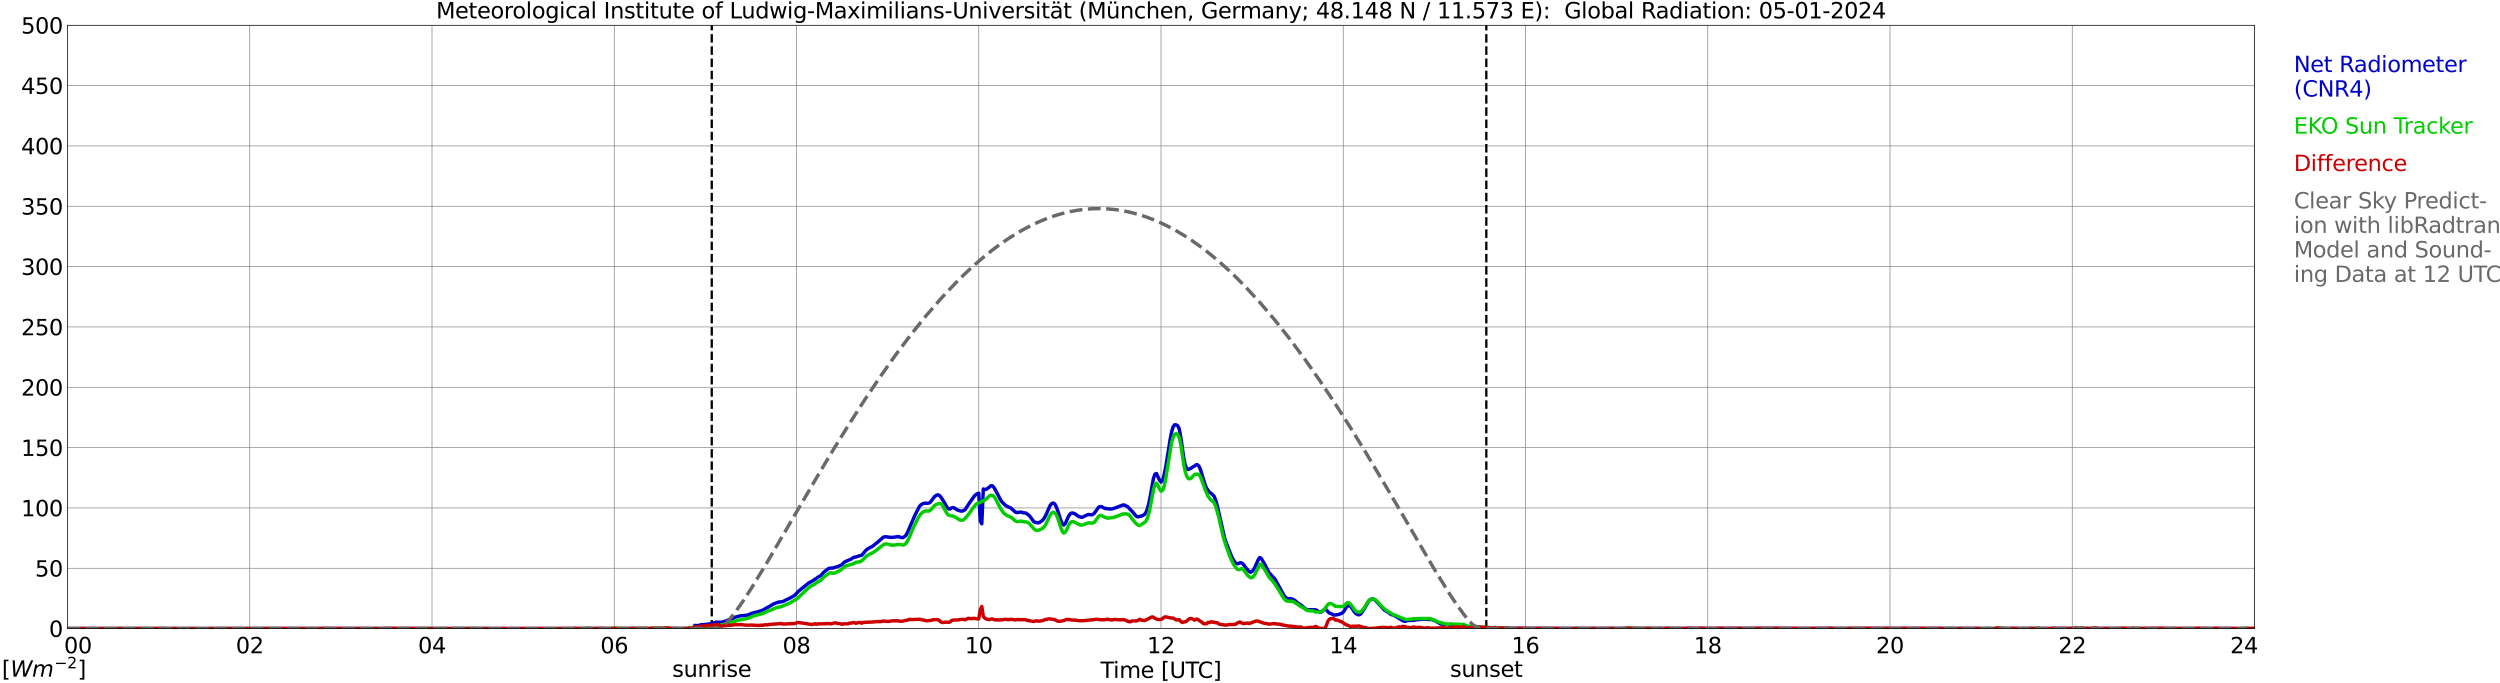 <?xml version="1.0" encoding="utf-8" standalone="no"?>
<!DOCTYPE svg PUBLIC "-//W3C//DTD SVG 1.1//EN"
  "http://www.w3.org/Graphics/SVG/1.1/DTD/svg11.dtd">
<svg xmlns:xlink="http://www.w3.org/1999/xlink" width="1085.4pt" height="296.64pt" viewBox="0 0 1085.4 296.64" xmlns="http://www.w3.org/2000/svg" version="1.1">
 <defs>
  <style type="text/css">*{stroke-linejoin: round; stroke-linecap: butt}</style>
 </defs>
 <g id="figure_1">
  <g id="patch_1">
   <path d="M 0 296.64 
L 1085.4 296.64 
L 1085.4 0 
L 0 0 
z
" style="fill: #ffffff"/>
  </g>
  <g id="axes_1">
   <g id="patch_2">
    <path d="M 29.306 272.909 
L 978.814 272.909 
L 978.814 10.976 
L 29.306 10.976 
z
" style="fill: #ffffff"/>
   </g>
   <g id="patch_3">
    <path d="M 978.814 272.909 
L 978.814 272.909 
L 978.814 10.976 
L 978.814 10.976 
z
" clip-path="url(#p0d323e3e8a)" style="fill: #d3d3d3; opacity: 0.25; stroke: #d3d3d3; stroke-linejoin: miter"/>
   </g>
   <g id="matplotlib.axis_1">
    <g id="xtick_1">
     <g id="line2d_1">
      <path d="M 29.306 272.909 
L 29.306 10.976 
" clip-path="url(#p0d323e3e8a)" style="fill: none; stroke: #808080; stroke-width: 0.3; stroke-linecap: square"/>
     </g>
     <g id="line2d_2"/>
     <g id="text_1">
      <!--    00 -->
      <g transform="translate(18.733 283.627) scale(0.095 -0.095)">
       <defs>
        <path id="DejaVuSans-20" transform="scale(0.016)"/>
        <path id="DejaVuSans-30" d="M 2034 4250 
Q 1547 4250 1301 3770 
Q 1056 3291 1056 2328 
Q 1056 1369 1301 889 
Q 1547 409 2034 409 
Q 2525 409 2770 889 
Q 3016 1369 3016 2328 
Q 3016 3291 2770 3770 
Q 2525 4250 2034 4250 
z
M 2034 4750 
Q 2819 4750 3233 4129 
Q 3647 3509 3647 2328 
Q 3647 1150 3233 529 
Q 2819 -91 2034 -91 
Q 1250 -91 836 529 
Q 422 1150 422 2328 
Q 422 3509 836 4129 
Q 1250 4750 2034 4750 
z
" transform="scale(0.016)"/>
       </defs>
       <use xlink:href="#DejaVuSans-20"/>
       <use xlink:href="#DejaVuSans-20" transform="translate(31.787 0)"/>
       <use xlink:href="#DejaVuSans-20" transform="translate(63.574 0)"/>
       <use xlink:href="#DejaVuSans-30" transform="translate(95.361 0)"/>
       <use xlink:href="#DejaVuSans-30" transform="translate(158.984 0)"/>
      </g>
     </g>
    </g>
    <g id="xtick_2">
     <g id="line2d_3">
      <path d="M 108.431 272.909 
L 108.431 10.976 
" clip-path="url(#p0d323e3e8a)" style="fill: none; stroke: #808080; stroke-width: 0.3; stroke-linecap: square"/>
     </g>
     <g id="line2d_4"/>
     <g id="text_2">
      <!-- 02 -->
      <g transform="translate(102.387 283.627) scale(0.095 -0.095)">
       <defs>
        <path id="DejaVuSans-32" d="M 1228 531 
L 3431 531 
L 3431 0 
L 469 0 
L 469 531 
Q 828 903 1448 1529 
Q 2069 2156 2228 2338 
Q 2531 2678 2651 2914 
Q 2772 3150 2772 3378 
Q 2772 3750 2511 3984 
Q 2250 4219 1831 4219 
Q 1534 4219 1204 4116 
Q 875 4013 500 3803 
L 500 4441 
Q 881 4594 1212 4672 
Q 1544 4750 1819 4750 
Q 2544 4750 2975 4387 
Q 3406 4025 3406 3419 
Q 3406 3131 3298 2873 
Q 3191 2616 2906 2266 
Q 2828 2175 2409 1742 
Q 1991 1309 1228 531 
z
" transform="scale(0.016)"/>
       </defs>
       <use xlink:href="#DejaVuSans-30"/>
       <use xlink:href="#DejaVuSans-32" transform="translate(63.623 0)"/>
      </g>
     </g>
    </g>
    <g id="xtick_3">
     <g id="line2d_5">
      <path d="M 187.557 272.909 
L 187.557 10.976 
" clip-path="url(#p0d323e3e8a)" style="fill: none; stroke: #808080; stroke-width: 0.3; stroke-linecap: square"/>
     </g>
     <g id="line2d_6"/>
     <g id="text_3">
      <!-- 04 -->
      <g transform="translate(181.513 283.627) scale(0.095 -0.095)">
       <defs>
        <path id="DejaVuSans-34" d="M 2419 4116 
L 825 1625 
L 2419 1625 
L 2419 4116 
z
M 2253 4666 
L 3047 4666 
L 3047 1625 
L 3713 1625 
L 3713 1100 
L 3047 1100 
L 3047 0 
L 2419 0 
L 2419 1100 
L 313 1100 
L 313 1709 
L 2253 4666 
z
" transform="scale(0.016)"/>
       </defs>
       <use xlink:href="#DejaVuSans-30"/>
       <use xlink:href="#DejaVuSans-34" transform="translate(63.623 0)"/>
      </g>
     </g>
    </g>
    <g id="xtick_4">
     <g id="line2d_7">
      <path d="M 266.683 272.909 
L 266.683 10.976 
" clip-path="url(#p0d323e3e8a)" style="fill: none; stroke: #808080; stroke-width: 0.3; stroke-linecap: square"/>
     </g>
     <g id="line2d_8"/>
     <g id="text_4">
      <!-- 06 -->
      <g transform="translate(260.638 283.627) scale(0.095 -0.095)">
       <defs>
        <path id="DejaVuSans-36" d="M 2113 2584 
Q 1688 2584 1439 2293 
Q 1191 2003 1191 1497 
Q 1191 994 1439 701 
Q 1688 409 2113 409 
Q 2538 409 2786 701 
Q 3034 994 3034 1497 
Q 3034 2003 2786 2293 
Q 2538 2584 2113 2584 
z
M 3366 4563 
L 3366 3988 
Q 3128 4100 2886 4159 
Q 2644 4219 2406 4219 
Q 1781 4219 1451 3797 
Q 1122 3375 1075 2522 
Q 1259 2794 1537 2939 
Q 1816 3084 2150 3084 
Q 2853 3084 3261 2657 
Q 3669 2231 3669 1497 
Q 3669 778 3244 343 
Q 2819 -91 2113 -91 
Q 1303 -91 875 529 
Q 447 1150 447 2328 
Q 447 3434 972 4092 
Q 1497 4750 2381 4750 
Q 2619 4750 2861 4703 
Q 3103 4656 3366 4563 
z
" transform="scale(0.016)"/>
       </defs>
       <use xlink:href="#DejaVuSans-30"/>
       <use xlink:href="#DejaVuSans-36" transform="translate(63.623 0)"/>
      </g>
     </g>
    </g>
    <g id="xtick_5">
     <g id="line2d_9">
      <path d="M 345.808 272.909 
L 345.808 10.976 
" clip-path="url(#p0d323e3e8a)" style="fill: none; stroke: #808080; stroke-width: 0.3; stroke-linecap: square"/>
     </g>
     <g id="line2d_10"/>
     <g id="text_5">
      <!-- 08 -->
      <g transform="translate(339.764 283.627) scale(0.095 -0.095)">
       <defs>
        <path id="DejaVuSans-38" d="M 2034 2216 
Q 1584 2216 1326 1975 
Q 1069 1734 1069 1313 
Q 1069 891 1326 650 
Q 1584 409 2034 409 
Q 2484 409 2743 651 
Q 3003 894 3003 1313 
Q 3003 1734 2745 1975 
Q 2488 2216 2034 2216 
z
M 1403 2484 
Q 997 2584 770 2862 
Q 544 3141 544 3541 
Q 544 4100 942 4425 
Q 1341 4750 2034 4750 
Q 2731 4750 3128 4425 
Q 3525 4100 3525 3541 
Q 3525 3141 3298 2862 
Q 3072 2584 2669 2484 
Q 3125 2378 3379 2068 
Q 3634 1759 3634 1313 
Q 3634 634 3220 271 
Q 2806 -91 2034 -91 
Q 1263 -91 848 271 
Q 434 634 434 1313 
Q 434 1759 690 2068 
Q 947 2378 1403 2484 
z
M 1172 3481 
Q 1172 3119 1398 2916 
Q 1625 2713 2034 2713 
Q 2441 2713 2670 2916 
Q 2900 3119 2900 3481 
Q 2900 3844 2670 4047 
Q 2441 4250 2034 4250 
Q 1625 4250 1398 4047 
Q 1172 3844 1172 3481 
z
" transform="scale(0.016)"/>
       </defs>
       <use xlink:href="#DejaVuSans-30"/>
       <use xlink:href="#DejaVuSans-38" transform="translate(63.623 0)"/>
      </g>
     </g>
    </g>
    <g id="xtick_6">
     <g id="line2d_11">
      <path d="M 424.934 272.909 
L 424.934 10.976 
" clip-path="url(#p0d323e3e8a)" style="fill: none; stroke: #808080; stroke-width: 0.3; stroke-linecap: square"/>
     </g>
     <g id="line2d_12"/>
     <g id="text_6">
      <!-- 10 -->
      <g transform="translate(418.89 283.627) scale(0.095 -0.095)">
       <defs>
        <path id="DejaVuSans-31" d="M 794 531 
L 1825 531 
L 1825 4091 
L 703 3866 
L 703 4441 
L 1819 4666 
L 2450 4666 
L 2450 531 
L 3481 531 
L 3481 0 
L 794 0 
L 794 531 
z
" transform="scale(0.016)"/>
       </defs>
       <use xlink:href="#DejaVuSans-31"/>
       <use xlink:href="#DejaVuSans-30" transform="translate(63.623 0)"/>
      </g>
     </g>
    </g>
    <g id="xtick_7">
     <g id="line2d_13">
      <path d="M 504.06 272.909 
L 504.06 10.976 
" clip-path="url(#p0d323e3e8a)" style="fill: none; stroke: #808080; stroke-width: 0.3; stroke-linecap: square"/>
     </g>
     <g id="line2d_14"/>
     <g id="text_7">
      <!-- 12 -->
      <g transform="translate(498.015 283.627) scale(0.095 -0.095)">
       <use xlink:href="#DejaVuSans-31"/>
       <use xlink:href="#DejaVuSans-32" transform="translate(63.623 0)"/>
      </g>
     </g>
    </g>
    <g id="xtick_8">
     <g id="line2d_15">
      <path d="M 583.185 272.909 
L 583.185 10.976 
" clip-path="url(#p0d323e3e8a)" style="fill: none; stroke: #808080; stroke-width: 0.3; stroke-linecap: square"/>
     </g>
     <g id="line2d_16"/>
     <g id="text_8">
      <!-- 14 -->
      <g transform="translate(577.141 283.627) scale(0.095 -0.095)">
       <use xlink:href="#DejaVuSans-31"/>
       <use xlink:href="#DejaVuSans-34" transform="translate(63.623 0)"/>
      </g>
     </g>
    </g>
    <g id="xtick_9">
     <g id="line2d_17">
      <path d="M 662.311 272.909 
L 662.311 10.976 
" clip-path="url(#p0d323e3e8a)" style="fill: none; stroke: #808080; stroke-width: 0.3; stroke-linecap: square"/>
     </g>
     <g id="line2d_18"/>
     <g id="text_9">
      <!-- 16 -->
      <g transform="translate(656.267 283.627) scale(0.095 -0.095)">
       <use xlink:href="#DejaVuSans-31"/>
       <use xlink:href="#DejaVuSans-36" transform="translate(63.623 0)"/>
      </g>
     </g>
    </g>
    <g id="xtick_10">
     <g id="line2d_19">
      <path d="M 741.437 272.909 
L 741.437 10.976 
" clip-path="url(#p0d323e3e8a)" style="fill: none; stroke: #808080; stroke-width: 0.3; stroke-linecap: square"/>
     </g>
     <g id="line2d_20"/>
     <g id="text_10">
      <!-- 18 -->
      <g transform="translate(735.392 283.627) scale(0.095 -0.095)">
       <use xlink:href="#DejaVuSans-31"/>
       <use xlink:href="#DejaVuSans-38" transform="translate(63.623 0)"/>
      </g>
     </g>
    </g>
    <g id="xtick_11">
     <g id="line2d_21">
      <path d="M 820.562 272.909 
L 820.562 10.976 
" clip-path="url(#p0d323e3e8a)" style="fill: none; stroke: #808080; stroke-width: 0.3; stroke-linecap: square"/>
     </g>
     <g id="line2d_22"/>
     <g id="text_11">
      <!-- 20 -->
      <g transform="translate(814.518 283.627) scale(0.095 -0.095)">
       <use xlink:href="#DejaVuSans-32"/>
       <use xlink:href="#DejaVuSans-30" transform="translate(63.623 0)"/>
      </g>
     </g>
    </g>
    <g id="xtick_12">
     <g id="line2d_23">
      <path d="M 899.688 272.909 
L 899.688 10.976 
" clip-path="url(#p0d323e3e8a)" style="fill: none; stroke: #808080; stroke-width: 0.3; stroke-linecap: square"/>
     </g>
     <g id="line2d_24"/>
     <g id="text_12">
      <!-- 22 -->
      <g transform="translate(893.644 283.627) scale(0.095 -0.095)">
       <use xlink:href="#DejaVuSans-32"/>
       <use xlink:href="#DejaVuSans-32" transform="translate(63.623 0)"/>
      </g>
     </g>
    </g>
    <g id="xtick_13">
     <g id="line2d_25">
      <path d="M 978.814 272.909 
L 978.814 10.976 
" clip-path="url(#p0d323e3e8a)" style="fill: none; stroke: #808080; stroke-width: 0.3; stroke-linecap: square"/>
     </g>
     <g id="line2d_26"/>
     <g id="text_13">
      <!-- 24    -->
      <g transform="translate(968.241 283.627) scale(0.095 -0.095)">
       <use xlink:href="#DejaVuSans-32"/>
       <use xlink:href="#DejaVuSans-34" transform="translate(63.623 0)"/>
       <use xlink:href="#DejaVuSans-20" transform="translate(127.246 0)"/>
       <use xlink:href="#DejaVuSans-20" transform="translate(159.033 0)"/>
       <use xlink:href="#DejaVuSans-20" transform="translate(190.82 0)"/>
      </g>
     </g>
    </g>
    <g id="text_14">
     <!-- Time [UTC] -->
     <g transform="translate(477.806 294.322) scale(0.095 -0.095)">
      <defs>
       <path id="DejaVuSans-54" d="M -19 4666 
L 3928 4666 
L 3928 4134 
L 2272 4134 
L 2272 0 
L 1638 0 
L 1638 4134 
L -19 4134 
L -19 4666 
z
" transform="scale(0.016)"/>
       <path id="DejaVuSans-69" d="M 603 3500 
L 1178 3500 
L 1178 0 
L 603 0 
L 603 3500 
z
M 603 4863 
L 1178 4863 
L 1178 4134 
L 603 4134 
L 603 4863 
z
" transform="scale(0.016)"/>
       <path id="DejaVuSans-6d" d="M 3328 2828 
Q 3544 3216 3844 3400 
Q 4144 3584 4550 3584 
Q 5097 3584 5394 3201 
Q 5691 2819 5691 2113 
L 5691 0 
L 5113 0 
L 5113 2094 
Q 5113 2597 4934 2840 
Q 4756 3084 4391 3084 
Q 3944 3084 3684 2787 
Q 3425 2491 3425 1978 
L 3425 0 
L 2847 0 
L 2847 2094 
Q 2847 2600 2669 2842 
Q 2491 3084 2119 3084 
Q 1678 3084 1418 2786 
Q 1159 2488 1159 1978 
L 1159 0 
L 581 0 
L 581 3500 
L 1159 3500 
L 1159 2956 
Q 1356 3278 1631 3431 
Q 1906 3584 2284 3584 
Q 2666 3584 2933 3390 
Q 3200 3197 3328 2828 
z
" transform="scale(0.016)"/>
       <path id="DejaVuSans-65" d="M 3597 1894 
L 3597 1613 
L 953 1613 
Q 991 1019 1311 708 
Q 1631 397 2203 397 
Q 2534 397 2845 478 
Q 3156 559 3463 722 
L 3463 178 
Q 3153 47 2828 -22 
Q 2503 -91 2169 -91 
Q 1331 -91 842 396 
Q 353 884 353 1716 
Q 353 2575 817 3079 
Q 1281 3584 2069 3584 
Q 2775 3584 3186 3129 
Q 3597 2675 3597 1894 
z
M 3022 2063 
Q 3016 2534 2758 2815 
Q 2500 3097 2075 3097 
Q 1594 3097 1305 2825 
Q 1016 2553 972 2059 
L 3022 2063 
z
" transform="scale(0.016)"/>
       <path id="DejaVuSans-5b" d="M 550 4863 
L 1875 4863 
L 1875 4416 
L 1125 4416 
L 1125 -397 
L 1875 -397 
L 1875 -844 
L 550 -844 
L 550 4863 
z
" transform="scale(0.016)"/>
       <path id="DejaVuSans-55" d="M 556 4666 
L 1191 4666 
L 1191 1831 
Q 1191 1081 1462 751 
Q 1734 422 2344 422 
Q 2950 422 3222 751 
Q 3494 1081 3494 1831 
L 3494 4666 
L 4128 4666 
L 4128 1753 
Q 4128 841 3676 375 
Q 3225 -91 2344 -91 
Q 1459 -91 1007 375 
Q 556 841 556 1753 
L 556 4666 
z
" transform="scale(0.016)"/>
       <path id="DejaVuSans-43" d="M 4122 4306 
L 4122 3641 
Q 3803 3938 3442 4084 
Q 3081 4231 2675 4231 
Q 1875 4231 1450 3742 
Q 1025 3253 1025 2328 
Q 1025 1406 1450 917 
Q 1875 428 2675 428 
Q 3081 428 3442 575 
Q 3803 722 4122 1019 
L 4122 359 
Q 3791 134 3420 21 
Q 3050 -91 2638 -91 
Q 1578 -91 968 557 
Q 359 1206 359 2328 
Q 359 3453 968 4101 
Q 1578 4750 2638 4750 
Q 3056 4750 3426 4639 
Q 3797 4528 4122 4306 
z
" transform="scale(0.016)"/>
       <path id="DejaVuSans-5d" d="M 1947 4863 
L 1947 -844 
L 622 -844 
L 622 -397 
L 1369 -397 
L 1369 4416 
L 622 4416 
L 622 4863 
L 1947 4863 
z
" transform="scale(0.016)"/>
      </defs>
      <use xlink:href="#DejaVuSans-54"/>
      <use xlink:href="#DejaVuSans-69" transform="translate(57.959 0)"/>
      <use xlink:href="#DejaVuSans-6d" transform="translate(85.742 0)"/>
      <use xlink:href="#DejaVuSans-65" transform="translate(183.154 0)"/>
      <use xlink:href="#DejaVuSans-20" transform="translate(244.678 0)"/>
      <use xlink:href="#DejaVuSans-5b" transform="translate(276.465 0)"/>
      <use xlink:href="#DejaVuSans-55" transform="translate(315.479 0)"/>
      <use xlink:href="#DejaVuSans-54" transform="translate(388.672 0)"/>
      <use xlink:href="#DejaVuSans-43" transform="translate(443.881 0)"/>
      <use xlink:href="#DejaVuSans-5d" transform="translate(513.705 0)"/>
     </g>
    </g>
   </g>
   <g id="matplotlib.axis_2">
    <g id="ytick_1">
     <g id="line2d_27">
      <path d="M 29.306 272.909 
L 978.814 272.909 
" clip-path="url(#p0d323e3e8a)" style="fill: none; stroke: #808080; stroke-width: 0.3; stroke-linecap: square"/>
     </g>
     <g id="line2d_28"/>
     <g id="text_15">
      <!-- 0 -->
      <g transform="translate(21.261 276.518) scale(0.095 -0.095)">
       <use xlink:href="#DejaVuSans-30"/>
      </g>
     </g>
    </g>
    <g id="ytick_2">
     <g id="line2d_29">
      <path d="M 29.306 246.715 
L 978.814 246.715 
" clip-path="url(#p0d323e3e8a)" style="fill: none; stroke: #808080; stroke-width: 0.3; stroke-linecap: square"/>
     </g>
     <g id="line2d_30"/>
     <g id="text_16">
      <!-- 50 -->
      <g transform="translate(15.217 250.325) scale(0.095 -0.095)">
       <defs>
        <path id="DejaVuSans-35" d="M 691 4666 
L 3169 4666 
L 3169 4134 
L 1269 4134 
L 1269 2991 
Q 1406 3038 1543 3061 
Q 1681 3084 1819 3084 
Q 2600 3084 3056 2656 
Q 3513 2228 3513 1497 
Q 3513 744 3044 326 
Q 2575 -91 1722 -91 
Q 1428 -91 1123 -41 
Q 819 9 494 109 
L 494 744 
Q 775 591 1075 516 
Q 1375 441 1709 441 
Q 2250 441 2565 725 
Q 2881 1009 2881 1497 
Q 2881 1984 2565 2268 
Q 2250 2553 1709 2553 
Q 1456 2553 1204 2497 
Q 953 2441 691 2322 
L 691 4666 
z
" transform="scale(0.016)"/>
       </defs>
       <use xlink:href="#DejaVuSans-35"/>
       <use xlink:href="#DejaVuSans-30" transform="translate(63.623 0)"/>
      </g>
     </g>
    </g>
    <g id="ytick_3">
     <g id="line2d_31">
      <path d="M 29.306 220.522 
L 978.814 220.522 
" clip-path="url(#p0d323e3e8a)" style="fill: none; stroke: #808080; stroke-width: 0.3; stroke-linecap: square"/>
     </g>
     <g id="line2d_32"/>
     <g id="text_17">
      <!-- 100 -->
      <g transform="translate(9.173 224.131) scale(0.095 -0.095)">
       <use xlink:href="#DejaVuSans-31"/>
       <use xlink:href="#DejaVuSans-30" transform="translate(63.623 0)"/>
       <use xlink:href="#DejaVuSans-30" transform="translate(127.246 0)"/>
      </g>
     </g>
    </g>
    <g id="ytick_4">
     <g id="line2d_33">
      <path d="M 29.306 194.329 
L 978.814 194.329 
" clip-path="url(#p0d323e3e8a)" style="fill: none; stroke: #808080; stroke-width: 0.3; stroke-linecap: square"/>
     </g>
     <g id="line2d_34"/>
     <g id="text_18">
      <!-- 150 -->
      <g transform="translate(9.173 197.938) scale(0.095 -0.095)">
       <use xlink:href="#DejaVuSans-31"/>
       <use xlink:href="#DejaVuSans-35" transform="translate(63.623 0)"/>
       <use xlink:href="#DejaVuSans-30" transform="translate(127.246 0)"/>
      </g>
     </g>
    </g>
    <g id="ytick_5">
     <g id="line2d_35">
      <path d="M 29.306 168.136 
L 978.814 168.136 
" clip-path="url(#p0d323e3e8a)" style="fill: none; stroke: #808080; stroke-width: 0.3; stroke-linecap: square"/>
     </g>
     <g id="line2d_36"/>
     <g id="text_19">
      <!-- 200 -->
      <g transform="translate(9.173 171.745) scale(0.095 -0.095)">
       <use xlink:href="#DejaVuSans-32"/>
       <use xlink:href="#DejaVuSans-30" transform="translate(63.623 0)"/>
       <use xlink:href="#DejaVuSans-30" transform="translate(127.246 0)"/>
      </g>
     </g>
    </g>
    <g id="ytick_6">
     <g id="line2d_37">
      <path d="M 29.306 141.942 
L 978.814 141.942 
" clip-path="url(#p0d323e3e8a)" style="fill: none; stroke: #808080; stroke-width: 0.3; stroke-linecap: square"/>
     </g>
     <g id="line2d_38"/>
     <g id="text_20">
      <!-- 250 -->
      <g transform="translate(9.173 145.551) scale(0.095 -0.095)">
       <use xlink:href="#DejaVuSans-32"/>
       <use xlink:href="#DejaVuSans-35" transform="translate(63.623 0)"/>
       <use xlink:href="#DejaVuSans-30" transform="translate(127.246 0)"/>
      </g>
     </g>
    </g>
    <g id="ytick_7">
     <g id="line2d_39">
      <path d="M 29.306 115.749 
L 978.814 115.749 
" clip-path="url(#p0d323e3e8a)" style="fill: none; stroke: #808080; stroke-width: 0.3; stroke-linecap: square"/>
     </g>
     <g id="line2d_40"/>
     <g id="text_21">
      <!-- 300 -->
      <g transform="translate(9.173 119.358) scale(0.095 -0.095)">
       <defs>
        <path id="DejaVuSans-33" d="M 2597 2516 
Q 3050 2419 3304 2112 
Q 3559 1806 3559 1356 
Q 3559 666 3084 287 
Q 2609 -91 1734 -91 
Q 1441 -91 1130 -33 
Q 819 25 488 141 
L 488 750 
Q 750 597 1062 519 
Q 1375 441 1716 441 
Q 2309 441 2620 675 
Q 2931 909 2931 1356 
Q 2931 1769 2642 2001 
Q 2353 2234 1838 2234 
L 1294 2234 
L 1294 2753 
L 1863 2753 
Q 2328 2753 2575 2939 
Q 2822 3125 2822 3475 
Q 2822 3834 2567 4026 
Q 2313 4219 1838 4219 
Q 1578 4219 1281 4162 
Q 984 4106 628 3988 
L 628 4550 
Q 988 4650 1302 4700 
Q 1616 4750 1894 4750 
Q 2613 4750 3031 4423 
Q 3450 4097 3450 3541 
Q 3450 3153 3228 2886 
Q 3006 2619 2597 2516 
z
" transform="scale(0.016)"/>
       </defs>
       <use xlink:href="#DejaVuSans-33"/>
       <use xlink:href="#DejaVuSans-30" transform="translate(63.623 0)"/>
       <use xlink:href="#DejaVuSans-30" transform="translate(127.246 0)"/>
      </g>
     </g>
    </g>
    <g id="ytick_8">
     <g id="line2d_41">
      <path d="M 29.306 89.556 
L 978.814 89.556 
" clip-path="url(#p0d323e3e8a)" style="fill: none; stroke: #808080; stroke-width: 0.3; stroke-linecap: square"/>
     </g>
     <g id="line2d_42"/>
     <g id="text_22">
      <!-- 350 -->
      <g transform="translate(9.173 93.165) scale(0.095 -0.095)">
       <use xlink:href="#DejaVuSans-33"/>
       <use xlink:href="#DejaVuSans-35" transform="translate(63.623 0)"/>
       <use xlink:href="#DejaVuSans-30" transform="translate(127.246 0)"/>
      </g>
     </g>
    </g>
    <g id="ytick_9">
     <g id="line2d_43">
      <path d="M 29.306 63.362 
L 978.814 63.362 
" clip-path="url(#p0d323e3e8a)" style="fill: none; stroke: #808080; stroke-width: 0.3; stroke-linecap: square"/>
     </g>
     <g id="line2d_44"/>
     <g id="text_23">
      <!-- 400 -->
      <g transform="translate(9.173 66.972) scale(0.095 -0.095)">
       <use xlink:href="#DejaVuSans-34"/>
       <use xlink:href="#DejaVuSans-30" transform="translate(63.623 0)"/>
       <use xlink:href="#DejaVuSans-30" transform="translate(127.246 0)"/>
      </g>
     </g>
    </g>
    <g id="ytick_10">
     <g id="line2d_45">
      <path d="M 29.306 37.169 
L 978.814 37.169 
" clip-path="url(#p0d323e3e8a)" style="fill: none; stroke: #808080; stroke-width: 0.3; stroke-linecap: square"/>
     </g>
     <g id="line2d_46"/>
     <g id="text_24">
      <!-- 450 -->
      <g transform="translate(9.173 40.778) scale(0.095 -0.095)">
       <use xlink:href="#DejaVuSans-34"/>
       <use xlink:href="#DejaVuSans-35" transform="translate(63.623 0)"/>
       <use xlink:href="#DejaVuSans-30" transform="translate(127.246 0)"/>
      </g>
     </g>
    </g>
    <g id="ytick_11">
     <g id="line2d_47">
      <path d="M 29.306 10.976 
L 978.814 10.976 
" clip-path="url(#p0d323e3e8a)" style="fill: none; stroke: #808080; stroke-width: 0.3; stroke-linecap: square"/>
     </g>
     <g id="line2d_48"/>
     <g id="text_25">
      <!-- 500 -->
      <g transform="translate(9.173 14.585) scale(0.095 -0.095)">
       <use xlink:href="#DejaVuSans-35"/>
       <use xlink:href="#DejaVuSans-30" transform="translate(63.623 0)"/>
       <use xlink:href="#DejaVuSans-30" transform="translate(127.246 0)"/>
      </g>
     </g>
    </g>
   </g>
   <g id="line2d_49">
    <path d="M 309.015 272.909 
L 309.015 10.976 
" clip-path="url(#p0d323e3e8a)" style="fill: none; stroke-dasharray: 3.7,1.6; stroke-dashoffset: 0; stroke: #000000"/>
   </g>
   <g id="line2d_50">
    <path d="M 645.299 272.909 
L 645.299 10.976 
" clip-path="url(#p0d323e3e8a)" style="fill: none; stroke-dasharray: 3.7,1.6; stroke-dashoffset: 0; stroke: #000000"/>
   </g>
   <g id="line2d_51">
    <path d="M 29.306 272.909 
L 300.971 272.909 
L 301.63 271.531 
L 302.289 271.615 
L 303.608 271.494 
L 304.267 271.248 
L 305.586 271.17 
L 307.564 270.965 
L 309.543 270.562 
L 310.861 270.117 
L 313.499 270.153 
L 315.477 269.509 
L 316.136 269.184 
L 317.455 268.781 
L 319.433 267.885 
L 321.411 267.361 
L 322.73 267.277 
L 324.049 267.115 
L 324.708 267.036 
L 326.027 266.429 
L 327.346 265.983 
L 329.324 265.538 
L 330.643 265.051 
L 331.302 264.846 
L 332.621 264.04 
L 333.94 263.348 
L 335.258 262.578 
L 335.918 262.175 
L 337.896 261.447 
L 339.874 261.164 
L 341.193 260.514 
L 342.512 259.906 
L 344.49 258.812 
L 345.149 258.366 
L 346.468 256.905 
L 347.787 255.773 
L 349.765 254.191 
L 351.083 253.138 
L 353.062 252.043 
L 353.721 251.519 
L 354.38 251.195 
L 355.04 250.629 
L 356.359 249.895 
L 357.677 248.397 
L 359.655 246.899 
L 360.315 246.658 
L 361.634 246.616 
L 364.271 245.767 
L 365.59 245.118 
L 366.249 244.348 
L 366.909 243.86 
L 369.546 242.729 
L 370.206 242.242 
L 370.865 241.917 
L 371.524 241.833 
L 372.843 241.388 
L 374.162 241.026 
L 376.14 238.716 
L 377.459 237.862 
L 378.777 237.218 
L 380.756 235.636 
L 383.393 233.325 
L 384.053 233.043 
L 384.712 233.043 
L 386.69 233.325 
L 388.009 233.247 
L 389.987 232.964 
L 391.306 233.367 
L 391.965 233.409 
L 392.624 233.043 
L 393.284 232.435 
L 393.943 231.303 
L 397.24 223.644 
L 399.218 219.836 
L 399.878 219.144 
L 400.537 218.741 
L 401.196 218.5 
L 401.856 218.458 
L 402.515 218.537 
L 403.175 218.416 
L 403.834 218.133 
L 405.812 215.54 
L 406.471 215.095 
L 407.131 214.812 
L 407.79 215.053 
L 408.45 215.745 
L 409.768 217.809 
L 411.087 220.077 
L 411.746 220.931 
L 412.406 220.967 
L 413.065 220.564 
L 413.725 220.36 
L 414.384 220.564 
L 415.703 221.455 
L 417.022 221.863 
L 417.681 221.9 
L 418.34 221.701 
L 419 221.256 
L 420.978 218.254 
L 422.956 215.462 
L 423.615 214.77 
L 424.275 214.367 
L 424.934 214.121 
L 425.593 226.154 
L 426.253 227.411 
L 426.912 212.297 
L 427.572 212.586 
L 428.231 212.381 
L 428.89 211.978 
L 430.209 210.883 
L 430.869 210.92 
L 431.528 211.611 
L 432.847 214 
L 434.165 216.593 
L 434.825 217.688 
L 436.144 219.066 
L 436.803 219.59 
L 438.122 220.281 
L 438.781 220.486 
L 440.1 221.659 
L 440.759 222.309 
L 441.419 222.508 
L 443.397 222.345 
L 444.056 222.591 
L 445.375 222.754 
L 446.694 223.686 
L 447.353 224.456 
L 448.672 226.279 
L 449.331 226.761 
L 450.65 227.008 
L 451.309 226.845 
L 452.628 225.913 
L 453.287 225.064 
L 453.947 223.885 
L 455.925 219.433 
L 456.584 218.662 
L 457.244 218.374 
L 457.903 218.741 
L 458.563 219.998 
L 459.222 221.738 
L 460.541 225.792 
L 461.2 227.369 
L 461.859 227.94 
L 462.519 227.291 
L 463.838 224.294 
L 464.497 223.241 
L 465.156 222.754 
L 465.816 222.754 
L 466.475 222.953 
L 468.453 224.294 
L 469.772 224.614 
L 472.409 223.362 
L 473.728 223.524 
L 474.388 223.398 
L 475.047 222.916 
L 477.025 220.161 
L 477.685 219.914 
L 478.344 220.04 
L 479.663 220.726 
L 482.3 221.009 
L 482.96 220.931 
L 484.278 220.486 
L 487.575 219.228 
L 488.235 219.27 
L 489.553 219.998 
L 490.872 221.334 
L 492.191 222.754 
L 492.85 223.603 
L 493.51 224.252 
L 494.169 224.415 
L 494.828 224.168 
L 495.488 224.09 
L 496.807 223.44 
L 497.466 222.591 
L 498.125 220.967 
L 498.785 218.5 
L 499.444 215.215 
L 500.763 207.803 
L 501.422 205.859 
L 502.082 205.576 
L 503.4 208.452 
L 504.06 209.301 
L 504.719 208.615 
L 505.379 206.341 
L 506.038 203.182 
L 507.357 195.041 
L 508.016 190.866 
L 508.675 187.461 
L 509.335 185.276 
L 509.994 184.423 
L 510.654 184.464 
L 511.313 184.831 
L 511.972 186.167 
L 512.632 189.735 
L 513.95 198.887 
L 514.61 202.009 
L 515.269 203.465 
L 515.929 203.832 
L 517.247 203.182 
L 517.907 202.695 
L 518.566 202.412 
L 519.226 201.804 
L 519.885 201.768 
L 520.544 202.412 
L 521.204 203.874 
L 523.182 210.396 
L 523.841 211.978 
L 525.16 213.801 
L 525.819 214.204 
L 526.479 214.77 
L 527.138 215.498 
L 527.797 217.201 
L 528.457 219.469 
L 531.754 233.933 
L 533.073 237.459 
L 534.391 240.822 
L 535.051 242.362 
L 536.369 244.468 
L 537.029 244.714 
L 537.688 244.672 
L 538.348 244.306 
L 539.007 244.39 
L 539.666 244.835 
L 540.985 246.658 
L 542.304 248.114 
L 542.963 248.439 
L 543.623 248.114 
L 544.282 247.307 
L 544.941 246.05 
L 546.26 243.012 
L 546.919 242.079 
L 547.579 242.404 
L 549.557 245.846 
L 550.876 248.523 
L 553.513 251.399 
L 557.47 258.529 
L 558.129 259.299 
L 558.788 259.823 
L 559.448 259.906 
L 560.107 259.865 
L 560.766 259.985 
L 562.085 260.635 
L 562.745 261.122 
L 563.404 261.808 
L 564.723 262.62 
L 566.701 264.281 
L 567.36 264.684 
L 571.317 264.768 
L 572.635 265.617 
L 573.295 265.821 
L 573.954 265.496 
L 574.613 264.888 
L 575.273 264.443 
L 575.932 264.81 
L 576.592 265.7 
L 577.251 266.188 
L 577.91 266.429 
L 579.229 267.078 
L 581.207 266.795 
L 581.867 266.47 
L 582.526 266.308 
L 583.185 265.7 
L 583.845 264.768 
L 584.504 263.631 
L 585.164 263.065 
L 585.823 262.861 
L 586.482 263.348 
L 587.801 265.376 
L 588.46 266.188 
L 589.12 266.67 
L 589.779 266.952 
L 590.439 266.795 
L 591.098 266.146 
L 592.417 264.118 
L 594.395 260.677 
L 595.054 260.268 
L 595.714 260.027 
L 596.373 260.147 
L 597.032 260.556 
L 598.351 261.929 
L 600.989 264.846 
L 602.967 266.025 
L 603.626 266.591 
L 604.286 266.916 
L 604.945 267.036 
L 606.923 268.168 
L 607.582 268.655 
L 608.242 268.938 
L 608.901 269.425 
L 609.561 269.671 
L 610.22 269.708 
L 611.539 269.347 
L 612.198 269.388 
L 612.858 269.263 
L 613.517 269.347 
L 614.836 269.1 
L 617.473 268.859 
L 618.792 268.781 
L 619.451 268.901 
L 621.429 268.98 
L 622.748 269.388 
L 625.386 270.845 
L 626.045 270.965 
L 626.705 271.211 
L 628.023 271.128 
L 630.001 271.411 
L 630.661 271.615 
L 631.32 271.657 
L 631.98 271.452 
L 632.639 271.657 
L 633.298 271.735 
L 634.617 271.494 
L 635.276 271.898 
L 635.936 272.018 
L 636.595 271.94 
L 637.255 272.018 
L 639.233 272.668 
L 639.892 272.83 
L 978.154 272.909 
L 978.154 272.909 
" clip-path="url(#p0d323e3e8a)" style="fill: none; stroke: #0000cc; stroke-width: 1.5; stroke-linecap: square"/>
   </g>
   <g id="line2d_52">
    <path d="M 28.646 272.943 
L 32.603 272.935 
L 34.581 272.865 
L 35.9 272.976 
L 38.537 272.97 
L 40.515 272.97 
L 43.812 272.924 
L 54.362 272.877 
L 57 272.886 
L 59.637 272.939 
L 62.275 272.921 
L 63.594 272.917 
L 67.55 272.883 
L 69.528 272.88 
L 70.847 272.846 
L 73.484 272.952 
L 74.803 272.897 
L 79.419 272.957 
L 81.397 272.869 
L 83.375 272.94 
L 86.013 272.897 
L 87.331 272.947 
L 91.947 272.894 
L 93.925 272.928 
L 97.881 272.841 
L 100.519 272.937 
L 102.497 272.917 
L 104.475 272.877 
L 109.75 272.92 
L 111.728 272.91 
L 113.047 272.928 
L 115.685 272.908 
L 118.322 272.887 
L 119.641 272.973 
L 130.85 272.932 
L 132.829 273.018 
L 136.125 272.981 
L 139.422 272.98 
L 140.741 273.033 
L 142.06 273.03 
L 157.885 272.957 
L 158.544 272.997 
L 159.863 272.896 
L 161.182 272.932 
L 162.501 272.867 
L 171.073 272.966 
L 171.732 272.917 
L 173.051 273.032 
L 175.688 272.901 
L 180.304 272.93 
L 186.238 272.854 
L 187.557 272.969 
L 192.832 272.863 
L 194.151 272.998 
L 197.448 272.889 
L 204.042 272.886 
L 206.02 272.784 
L 207.998 272.951 
L 210.635 272.89 
L 213.273 273.003 
L 219.867 273.023 
L 235.033 273.05 
L 236.351 273.06 
L 244.923 272.991 
L 248.88 273.027 
L 249.539 273.083 
L 252.176 272.838 
L 254.155 272.889 
L 254.814 272.785 
L 262.067 273.056 
L 266.683 272.761 
L 273.277 272.945 
L 274.595 272.883 
L 275.914 272.814 
L 277.233 272.872 
L 279.87 272.805 
L 281.189 273.067 
L 282.508 272.793 
L 285.145 272.741 
L 287.783 272.768 
L 289.102 272.604 
L 292.399 272.894 
L 293.058 272.832 
L 295.696 272.97 
L 297.674 272.899 
L 303.608 272.275 
L 304.267 272.371 
L 306.246 272.237 
L 310.861 271.908 
L 311.521 271.801 
L 312.839 271.34 
L 314.818 271.011 
L 315.477 270.781 
L 316.136 270.677 
L 318.114 270.027 
L 318.774 269.876 
L 320.093 269.344 
L 324.708 268.48 
L 326.686 267.667 
L 327.346 267.366 
L 329.983 266.696 
L 331.302 266.286 
L 331.961 266.047 
L 333.28 265.363 
L 334.599 264.883 
L 336.577 264.021 
L 337.896 263.617 
L 339.215 263.387 
L 340.533 262.802 
L 341.852 262.263 
L 343.171 261.664 
L 345.808 260.109 
L 347.127 258.912 
L 351.083 255.152 
L 352.402 254.257 
L 353.721 253.632 
L 354.38 253.028 
L 356.359 251.927 
L 357.677 250.549 
L 358.996 249.553 
L 360.315 248.748 
L 360.974 248.705 
L 361.634 248.87 
L 362.293 248.88 
L 364.93 247.549 
L 366.909 245.891 
L 367.568 245.592 
L 369.546 245.081 
L 370.865 244.551 
L 371.524 244.137 
L 373.502 243.876 
L 374.821 242.888 
L 376.14 241.435 
L 377.459 240.673 
L 379.437 239.697 
L 380.756 238.66 
L 383.393 236.615 
L 384.053 236.26 
L 384.712 236.145 
L 387.349 236.701 
L 390.646 236.368 
L 391.965 236.639 
L 392.624 236.498 
L 393.284 235.96 
L 393.943 234.944 
L 394.603 233.643 
L 396.581 228.966 
L 398.559 224.988 
L 399.218 223.912 
L 399.878 223.052 
L 400.537 222.423 
L 401.856 221.822 
L 403.175 221.894 
L 403.834 221.592 
L 405.812 219.444 
L 406.471 219.024 
L 407.79 218.571 
L 408.45 218.682 
L 409.109 219.335 
L 411.087 222.92 
L 411.746 223.617 
L 413.065 224.004 
L 413.725 224.013 
L 415.043 224.692 
L 416.362 225.585 
L 417.022 225.823 
L 417.681 225.893 
L 418.34 225.711 
L 419.659 224.362 
L 420.978 222.636 
L 422.297 220.77 
L 423.615 219.045 
L 424.275 218.558 
L 424.934 218.393 
L 427.572 217.106 
L 428.231 216.574 
L 429.55 215.344 
L 430.209 215.035 
L 430.869 215.106 
L 431.528 215.503 
L 432.187 216.52 
L 434.165 220.382 
L 435.484 222.395 
L 436.144 223.096 
L 437.462 223.985 
L 438.122 224.171 
L 439.44 224.951 
L 440.759 226.08 
L 441.419 226.436 
L 442.078 226.461 
L 442.737 226.239 
L 444.056 226.396 
L 444.716 226.561 
L 445.375 226.577 
L 446.034 226.748 
L 446.694 227.121 
L 447.353 227.82 
L 448.672 229.382 
L 449.331 229.978 
L 449.991 230.299 
L 450.65 230.3 
L 451.969 229.745 
L 452.628 229.362 
L 453.287 228.781 
L 453.947 227.859 
L 455.925 223.625 
L 456.584 222.762 
L 457.244 222.394 
L 457.903 222.647 
L 458.563 223.49 
L 459.222 224.941 
L 460.541 229.001 
L 461.2 230.686 
L 461.859 231.453 
L 462.519 231.03 
L 463.178 229.823 
L 463.838 228.28 
L 464.497 227.13 
L 465.156 226.533 
L 465.816 226.412 
L 467.134 227.036 
L 468.453 227.684 
L 469.113 227.953 
L 469.772 228.007 
L 472.409 227.044 
L 473.069 227.017 
L 473.728 227.145 
L 474.388 227.07 
L 475.047 226.79 
L 475.706 225.993 
L 477.025 224.125 
L 477.685 223.764 
L 478.344 223.891 
L 480.322 224.83 
L 480.981 224.975 
L 483.619 224.615 
L 485.597 223.912 
L 487.575 223.125 
L 488.894 223.1 
L 489.553 223.235 
L 490.213 223.587 
L 490.872 224.344 
L 491.532 225.326 
L 493.51 227.583 
L 494.169 228.023 
L 494.828 228.189 
L 496.807 226.915 
L 497.466 226.293 
L 498.125 225.013 
L 498.785 222.895 
L 499.444 219.883 
L 500.763 212.767 
L 501.422 210.298 
L 502.082 209.766 
L 502.741 210.869 
L 503.4 212.335 
L 504.06 213.252 
L 504.719 212.952 
L 505.379 211.258 
L 506.038 208.274 
L 508.675 192.02 
L 509.335 189.865 
L 509.994 188.598 
L 510.654 188.224 
L 511.313 188.62 
L 511.972 190.027 
L 512.632 192.862 
L 513.95 201.778 
L 514.61 204.945 
L 515.269 206.789 
L 515.929 207.785 
L 516.588 207.89 
L 517.247 207.504 
L 518.566 206.068 
L 519.226 205.88 
L 519.885 205.833 
L 520.544 206.045 
L 521.204 207.059 
L 522.522 210.578 
L 523.182 212.533 
L 524.501 215.547 
L 525.819 217.204 
L 526.479 217.515 
L 527.138 218.305 
L 527.797 219.735 
L 529.116 224.519 
L 531.094 233.21 
L 532.413 237.338 
L 534.391 242.626 
L 535.71 245.305 
L 537.029 247.057 
L 537.688 247.34 
L 538.348 247.189 
L 539.007 246.837 
L 539.666 247.074 
L 541.644 249.799 
L 542.963 250.845 
L 543.623 250.753 
L 544.282 250.191 
L 544.941 249.216 
L 546.919 245.028 
L 547.579 244.983 
L 549.557 248.101 
L 550.876 250.433 
L 551.535 251.254 
L 552.195 251.868 
L 553.513 253.566 
L 555.491 256.709 
L 557.47 259.967 
L 558.129 260.609 
L 558.788 260.963 
L 559.448 261.026 
L 560.766 261.004 
L 561.426 261.215 
L 563.404 262.366 
L 564.063 262.92 
L 565.382 263.675 
L 566.042 264.012 
L 567.36 264.997 
L 568.679 265.246 
L 569.998 265.25 
L 571.317 265.7 
L 573.295 265.752 
L 573.954 265.383 
L 574.613 264.881 
L 575.273 264.177 
L 576.592 262.355 
L 577.251 262.031 
L 577.91 262.082 
L 578.57 262.362 
L 579.889 263.321 
L 580.548 263.251 
L 581.867 263.384 
L 583.185 263.203 
L 583.845 262.776 
L 584.504 262.028 
L 585.164 261.616 
L 585.823 261.745 
L 587.142 263.301 
L 587.801 264.386 
L 588.46 265.137 
L 589.12 265.672 
L 590.439 265.748 
L 591.098 265.341 
L 592.417 263.712 
L 593.736 261.472 
L 594.395 260.744 
L 595.054 260.333 
L 595.714 260.074 
L 596.373 260.024 
L 597.032 260.356 
L 597.692 260.874 
L 599.011 262.342 
L 600.329 263.707 
L 601.648 264.878 
L 604.945 266.875 
L 606.264 267.368 
L 609.561 268.73 
L 610.879 269.021 
L 611.539 268.897 
L 612.858 268.835 
L 613.517 268.646 
L 616.154 268.553 
L 620.111 268.53 
L 622.089 268.925 
L 624.067 269.902 
L 626.705 270.687 
L 628.023 271.004 
L 629.342 270.953 
L 630.001 270.812 
L 630.661 270.99 
L 632.639 271 
L 633.958 271.072 
L 634.617 271.225 
L 635.276 271.065 
L 637.255 271.843 
L 648.464 272.609 
L 649.123 272.45 
L 650.442 272.748 
L 651.102 272.641 
L 651.761 272.73 
L 652.42 272.64 
L 653.08 272.767 
L 654.399 272.644 
L 656.377 273.031 
L 660.333 273.076 
L 661.652 273.079 
L 663.63 273.017 
L 664.949 272.956 
L 666.927 272.95 
L 668.905 272.905 
L 671.542 272.861 
L 672.202 273.007 
L 678.796 272.945 
L 683.411 272.964 
L 684.071 272.799 
L 686.049 272.895 
L 688.027 273.008 
L 693.961 273.039 
L 697.258 273.039 
L 702.533 272.971 
L 703.852 273.038 
L 706.49 272.753 
L 720.337 272.953 
L 720.996 272.795 
L 722.315 272.953 
L 722.974 273.014 
L 724.293 272.802 
L 732.205 273.023 
L 734.184 273.1 
L 736.162 273.01 
L 738.14 273.107 
L 740.777 272.966 
L 742.756 272.986 
L 744.074 272.967 
L 744.734 272.975 
L 745.393 273.101 
L 748.69 273.013 
L 752.646 273.057 
L 757.921 272.98 
L 761.218 273.012 
L 765.834 273.052 
L 767.812 273.066 
L 784.296 272.958 
L 790.89 273.002 
L 792.209 272.993 
L 794.187 273.075 
L 796.165 272.958 
L 797.484 272.867 
L 801.44 272.916 
L 817.925 272.983 
L 822.541 272.967 
L 825.837 272.995 
L 828.475 272.928 
L 841.663 273.013 
L 842.322 273.044 
L 843.641 272.952 
L 845.619 272.929 
L 846.278 272.825 
L 854.191 273.018 
L 856.169 272.954 
L 858.147 273.039 
L 858.806 272.893 
L 862.103 272.932 
L 862.763 272.794 
L 864.082 272.98 
L 866.06 272.911 
L 867.378 272.63 
L 868.697 272.784 
L 870.675 272.851 
L 871.335 272.944 
L 871.994 272.92 
L 873.313 273.089 
L 874.632 272.946 
L 875.291 273.009 
L 876.61 272.944 
L 884.522 272.832 
L 885.182 272.756 
L 886.5 272.97 
L 887.819 272.946 
L 890.457 272.927 
L 891.775 273.096 
L 892.435 272.829 
L 893.754 273.12 
L 896.391 273.011 
L 897.051 273.063 
L 897.71 272.921 
L 898.369 272.901 
L 899.688 273.067 
L 901.007 272.653 
L 901.666 272.678 
L 902.326 272.831 
L 904.304 272.715 
L 906.282 273.08 
L 906.941 272.93 
L 909.579 273.204 
L 912.216 272.906 
L 912.876 272.984 
L 913.535 272.927 
L 914.194 273.004 
L 915.513 272.886 
L 916.173 273.018 
L 916.832 272.953 
L 917.491 273.012 
L 918.151 272.922 
L 918.81 273.037 
L 920.129 272.924 
L 920.788 272.797 
L 921.448 272.783 
L 922.107 272.93 
L 922.766 272.84 
L 923.426 273.008 
L 924.745 272.871 
L 926.063 273.158 
L 926.723 272.829 
L 927.382 272.859 
L 928.041 272.776 
L 930.679 273.095 
L 933.976 273.048 
L 935.295 273.076 
L 937.932 273.087 
L 938.592 272.896 
L 939.251 272.899 
L 940.57 273.075 
L 941.229 272.989 
L 944.526 273.045 
L 945.185 272.906 
L 945.845 272.997 
L 947.163 272.895 
L 947.823 273.027 
L 951.779 272.839 
L 952.438 273.008 
L 953.757 273.056 
L 955.076 273.119 
L 955.735 272.975 
L 957.054 273.055 
L 958.373 272.992 
L 959.692 272.879 
L 962.989 273.049 
L 964.307 273.001 
L 965.626 272.943 
L 966.285 273.07 
L 966.945 272.988 
L 968.264 273.012 
L 971.561 272.917 
L 972.22 272.958 
L 972.879 272.86 
L 974.198 272.851 
L 975.517 272.808 
L 976.836 272.875 
L 977.495 272.886 
L 978.154 273.014 
L 978.154 273.014 
" clip-path="url(#p0d323e3e8a)" style="fill: none; stroke: #00cc00; stroke-width: 1.5; stroke-linecap: square"/>
   </g>
   <g id="line2d_53">
    <path d="M 29.306 272.861 
L 33.921 272.907 
L 35.9 272.842 
L 38.537 272.847 
L 40.515 272.847 
L 43.812 272.894 
L 62.934 272.859 
L 64.253 272.894 
L 65.572 272.899 
L 70.847 272.846 
L 72.166 272.868 
L 77.441 272.907 
L 79.419 272.86 
L 82.056 272.893 
L 90.628 272.907 
L 92.606 272.892 
L 139.422 272.837 
L 140.741 272.785 
L 142.06 272.788 
L 157.885 272.86 
L 158.544 272.82 
L 159.863 272.896 
L 163.16 272.879 
L 165.798 272.906 
L 167.116 272.776 
L 185.579 272.876 
L 188.876 272.873 
L 199.426 272.877 
L 242.945 272.874 
L 244.264 272.859 
L 246.901 272.827 
L 248.22 272.9 
L 249.539 272.735 
L 250.858 272.889 
L 252.836 272.87 
L 254.155 272.889 
L 254.814 272.785 
L 258.111 272.89 
L 259.43 272.826 
L 260.748 272.757 
L 262.726 272.811 
L 264.045 272.898 
L 267.342 272.789 
L 268.002 272.9 
L 279.87 272.805 
L 280.53 272.885 
L 281.189 272.75 
L 281.849 272.896 
L 283.167 272.763 
L 286.464 272.777 
L 287.783 272.768 
L 289.102 272.604 
L 292.399 272.894 
L 293.058 272.832 
L 295.036 272.906 
L 297.014 272.797 
L 297.674 272.899 
L 300.971 272.52 
L 301.63 272.023 
L 302.289 272.281 
L 302.949 272.275 
L 303.608 272.128 
L 304.267 271.786 
L 304.927 271.862 
L 308.224 271.546 
L 308.883 271.541 
L 309.543 271.332 
L 310.861 271.117 
L 311.521 271.261 
L 312.839 271.806 
L 313.499 271.802 
L 314.818 271.648 
L 315.477 271.637 
L 316.136 271.416 
L 317.455 271.462 
L 319.433 271.196 
L 320.752 271.205 
L 321.411 271.137 
L 323.39 271.404 
L 324.049 271.368 
L 324.708 271.465 
L 326.027 271.378 
L 329.324 271.545 
L 330.643 271.427 
L 331.302 271.47 
L 331.961 271.263 
L 333.28 271.297 
L 333.94 271.107 
L 339.215 270.722 
L 339.874 270.922 
L 341.193 270.935 
L 341.852 270.793 
L 343.171 270.827 
L 343.83 270.749 
L 344.49 270.801 
L 345.149 270.696 
L 345.808 270.396 
L 346.468 270.268 
L 347.787 270.418 
L 352.402 271.14 
L 353.721 270.796 
L 354.38 271.076 
L 355.04 270.855 
L 358.337 270.825 
L 358.996 270.7 
L 360.974 270.82 
L 362.293 270.44 
L 362.952 270.472 
L 363.612 270.663 
L 364.93 270.802 
L 365.59 271.062 
L 366.249 270.85 
L 368.227 270.83 
L 368.887 270.48 
L 369.546 270.556 
L 370.206 270.339 
L 370.865 270.275 
L 371.524 270.605 
L 372.843 270.284 
L 373.502 270.258 
L 374.162 270.566 
L 374.821 270.235 
L 377.459 270.098 
L 378.777 270.055 
L 380.096 269.912 
L 382.734 269.84 
L 383.393 269.62 
L 385.371 269.804 
L 386.031 269.792 
L 387.349 269.533 
L 389.987 269.535 
L 390.646 269.704 
L 391.965 269.679 
L 392.624 269.453 
L 393.943 269.268 
L 394.603 268.987 
L 395.262 268.839 
L 395.921 269.021 
L 397.24 268.931 
L 398.559 268.93 
L 399.218 268.833 
L 402.515 269.567 
L 403.175 269.431 
L 403.834 269.45 
L 405.153 269.075 
L 407.131 268.971 
L 407.79 269.391 
L 408.45 269.971 
L 409.109 270.287 
L 411.087 270.065 
L 411.746 270.222 
L 412.406 270.031 
L 413.065 269.469 
L 413.725 269.256 
L 414.384 269.159 
L 415.703 269.197 
L 417.022 268.949 
L 418.34 268.899 
L 419 269.072 
L 420.318 268.464 
L 421.637 268.569 
L 422.956 268.453 
L 424.275 268.718 
L 424.934 268.637 
L 425.593 264.821 
L 426.253 263.293 
L 426.912 267.674 
L 427.572 268.389 
L 428.89 268.988 
L 429.55 268.971 
L 430.209 268.757 
L 430.869 268.723 
L 431.528 269.017 
L 432.187 269.132 
L 432.847 269.068 
L 433.506 269.234 
L 434.165 269.12 
L 434.825 269.15 
L 436.144 268.878 
L 438.122 269.019 
L 438.781 268.846 
L 440.759 269.137 
L 442.078 268.918 
L 442.737 269.099 
L 443.397 268.98 
L 444.056 269.104 
L 444.716 268.981 
L 445.375 269.086 
L 446.034 269.36 
L 448.672 269.806 
L 449.991 269.533 
L 451.309 269.701 
L 451.969 269.522 
L 452.628 269.46 
L 453.947 268.936 
L 454.606 268.91 
L 455.266 268.656 
L 457.903 269.002 
L 459.222 269.705 
L 460.541 269.7 
L 461.859 269.395 
L 463.178 268.92 
L 464.497 269.02 
L 465.816 269.251 
L 466.475 269.181 
L 467.134 269.313 
L 467.794 269.312 
L 468.453 269.519 
L 469.113 269.449 
L 469.772 269.516 
L 475.047 269.035 
L 475.706 268.857 
L 477.025 268.944 
L 477.685 269.06 
L 479.663 269.06 
L 480.322 268.889 
L 480.981 268.864 
L 482.3 269.146 
L 482.96 269.162 
L 483.619 268.942 
L 486.256 269.117 
L 487.575 269.012 
L 488.235 269.08 
L 488.894 269.44 
L 490.213 269.928 
L 490.872 269.899 
L 491.532 269.566 
L 493.51 269.578 
L 494.169 269.3 
L 494.828 268.888 
L 495.488 269.211 
L 496.807 269.434 
L 497.466 269.207 
L 500.103 267.848 
L 500.763 267.945 
L 501.422 268.47 
L 502.741 268.989 
L 504.06 268.958 
L 504.719 268.571 
L 505.379 267.992 
L 506.038 267.817 
L 508.675 268.35 
L 509.335 268.32 
L 510.654 269.149 
L 511.972 269.048 
L 512.632 269.781 
L 513.291 270.273 
L 513.95 270.018 
L 514.61 269.973 
L 515.269 269.585 
L 515.929 268.956 
L 516.588 268.568 
L 517.247 268.587 
L 517.907 268.744 
L 518.566 269.253 
L 519.226 268.833 
L 519.885 268.844 
L 521.863 270.196 
L 522.522 270.783 
L 523.841 270.811 
L 524.501 270.188 
L 525.16 270.314 
L 525.819 269.909 
L 526.479 270.163 
L 527.138 270.103 
L 527.797 270.374 
L 528.457 270.337 
L 529.116 270.819 
L 529.776 271.092 
L 532.413 271.411 
L 533.073 271.225 
L 534.391 271.105 
L 535.051 271.187 
L 535.71 271.061 
L 536.369 271.101 
L 537.029 270.566 
L 538.348 270.026 
L 539.007 270.462 
L 539.666 270.67 
L 540.326 270.722 
L 541.644 270.496 
L 542.304 270.711 
L 544.282 270.025 
L 544.941 269.743 
L 545.601 269.623 
L 546.26 269.706 
L 548.898 270.614 
L 550.216 270.766 
L 550.876 270.998 
L 552.854 270.789 
L 553.513 270.741 
L 554.832 271.007 
L 555.491 270.962 
L 557.47 271.471 
L 559.448 271.789 
L 560.766 271.89 
L 562.745 272.092 
L 563.404 272.351 
L 564.063 272.205 
L 564.723 272.2 
L 566.042 272.732 
L 569.338 272.352 
L 569.998 272.385 
L 571.317 271.977 
L 572.635 272.721 
L 573.295 272.84 
L 573.954 272.796 
L 574.613 272.902 
L 575.273 272.643 
L 575.932 271.353 
L 576.592 269.564 
L 577.251 268.752 
L 578.57 268.476 
L 579.229 268.74 
L 579.889 269.236 
L 580.548 269.208 
L 581.207 269.435 
L 581.867 269.823 
L 582.526 269.949 
L 584.504 271.305 
L 585.164 271.459 
L 586.482 272.118 
L 587.142 271.845 
L 587.801 271.92 
L 588.46 271.858 
L 589.12 271.912 
L 589.779 271.713 
L 591.098 272.104 
L 592.417 272.502 
L 593.076 272.487 
L 593.736 272.898 
L 595.054 272.844 
L 596.373 272.785 
L 600.329 272.377 
L 602.967 272.534 
L 603.626 272.334 
L 604.286 272.472 
L 604.945 272.748 
L 607.582 272.154 
L 608.242 272.321 
L 608.901 271.955 
L 610.22 272.084 
L 610.879 272.421 
L 612.858 272.481 
L 613.517 272.208 
L 614.836 272.426 
L 615.495 272.45 
L 616.154 272.361 
L 618.792 272.729 
L 619.451 272.516 
L 620.111 272.537 
L 620.77 272.738 
L 621.429 272.761 
L 622.089 272.65 
L 622.748 272.783 
L 623.408 272.664 
L 624.067 272.694 
L 625.386 272.435 
L 626.045 272.494 
L 626.705 272.384 
L 628.023 272.785 
L 629.342 272.571 
L 630.001 272.31 
L 631.32 272.273 
L 631.98 272.564 
L 632.639 272.252 
L 633.298 272.165 
L 633.958 272.324 
L 634.617 272.639 
L 635.276 272.076 
L 635.936 272.237 
L 636.595 272.662 
L 637.255 272.733 
L 639.892 272.052 
L 640.552 272.25 
L 641.211 272.05 
L 641.87 272.213 
L 644.508 272.382 
L 645.167 272.46 
L 645.827 272.418 
L 647.145 272.599 
L 647.805 272.692 
L 649.123 272.45 
L 650.442 272.748 
L 651.102 272.641 
L 651.761 272.73 
L 652.42 272.64 
L 653.08 272.767 
L 654.399 272.644 
L 655.717 272.89 
L 657.036 272.768 
L 658.355 272.799 
L 661.652 272.739 
L 663.63 272.801 
L 664.949 272.862 
L 666.927 272.867 
L 670.224 272.826 
L 672.202 272.811 
L 678.796 272.873 
L 698.577 272.831 
L 699.236 272.877 
L 700.555 272.795 
L 701.215 272.897 
L 705.171 272.803 
L 705.83 272.704 
L 708.468 272.832 
L 720.337 272.865 
L 720.996 272.795 
L 721.655 272.89 
L 724.952 272.813 
L 725.612 272.869 
L 726.271 272.813 
L 727.59 272.898 
L 729.568 272.825 
L 730.887 272.906 
L 732.865 272.738 
L 734.184 272.717 
L 736.162 272.808 
L 738.14 272.711 
L 740.777 272.852 
L 742.756 272.832 
L 744.074 272.85 
L 744.734 272.843 
L 745.393 272.717 
L 748.69 272.804 
L 752.646 272.761 
L 757.921 272.837 
L 761.218 272.806 
L 765.834 272.766 
L 767.812 272.752 
L 784.296 272.86 
L 790.89 272.816 
L 792.209 272.824 
L 794.187 272.742 
L 796.165 272.859 
L 802.759 272.848 
L 805.397 272.769 
L 841.663 272.805 
L 842.322 272.774 
L 843.641 272.865 
L 846.938 272.848 
L 848.916 272.898 
L 854.191 272.799 
L 856.169 272.863 
L 858.147 272.778 
L 859.466 272.906 
L 866.06 272.907 
L 867.378 272.63 
L 868.697 272.784 
L 870.675 272.851 
L 871.994 272.897 
L 873.313 272.729 
L 874.632 272.871 
L 875.291 272.808 
L 876.61 272.874 
L 884.522 272.832 
L 885.182 272.756 
L 885.841 272.877 
L 887.819 272.871 
L 890.457 272.891 
L 891.775 272.721 
L 892.435 272.829 
L 897.051 272.755 
L 897.71 272.897 
L 898.369 272.901 
L 899.688 272.751 
L 900.347 272.859 
L 901.007 272.653 
L 901.666 272.678 
L 902.326 272.831 
L 904.304 272.715 
L 905.622 272.893 
L 906.282 272.738 
L 906.941 272.887 
L 909.579 272.614 
L 912.216 272.906 
L 912.876 272.834 
L 913.535 272.89 
L 914.194 272.813 
L 915.513 272.886 
L 916.173 272.8 
L 916.832 272.865 
L 917.491 272.805 
L 918.151 272.896 
L 918.81 272.781 
L 925.404 272.821 
L 926.063 272.659 
L 926.723 272.829 
L 927.382 272.859 
L 928.041 272.776 
L 928.701 272.859 
L 931.998 272.761 
L 932.657 272.812 
L 933.316 272.726 
L 934.635 272.725 
L 939.91 272.786 
L 940.57 272.742 
L 941.229 272.829 
L 944.526 272.772 
L 945.185 272.906 
L 945.845 272.821 
L 947.163 272.895 
L 947.823 272.791 
L 951.12 272.899 
L 952.438 272.81 
L 953.757 272.762 
L 955.076 272.699 
L 955.735 272.843 
L 957.054 272.763 
L 958.373 272.825 
L 959.692 272.879 
L 961.01 272.86 
L 961.67 272.73 
L 965.626 272.874 
L 966.285 272.748 
L 966.945 272.83 
L 968.264 272.805 
L 971.561 272.901 
L 973.539 272.876 
L 975.517 272.808 
L 976.836 272.875 
L 978.154 272.803 
L 978.154 272.803 
" clip-path="url(#p0d323e3e8a)" style="fill: none; stroke: #cc0000; stroke-width: 1.5; stroke-linecap: square"/>
   </g>
   <g id="line2d_54">
    <path d="M 29.306 272.909 
L 312.839 272.857 
L 316.136 269.631 
L 319.433 265.493 
L 322.73 260.781 
L 326.027 255.697 
L 332.621 244.88 
L 342.512 227.953 
L 355.699 205.383 
L 362.293 194.406 
L 368.887 183.754 
L 375.481 173.493 
L 382.074 163.677 
L 388.668 154.353 
L 395.262 145.56 
L 401.856 137.333 
L 408.45 129.702 
L 415.043 122.693 
L 418.34 119.43 
L 421.637 116.331 
L 424.934 113.399 
L 428.231 110.635 
L 431.528 108.043 
L 434.825 105.624 
L 438.122 103.38 
L 441.419 101.312 
L 444.716 99.423 
L 448.012 97.713 
L 451.309 96.184 
L 454.606 94.836 
L 457.903 93.672 
L 461.2 92.691 
L 464.497 91.895 
L 467.794 91.283 
L 471.091 90.857 
L 474.388 90.617 
L 477.685 90.563 
L 480.981 90.694 
L 484.278 91.011 
L 487.575 91.514 
L 490.872 92.202 
L 494.169 93.075 
L 497.466 94.132 
L 500.763 95.373 
L 504.06 96.795 
L 507.357 98.4 
L 510.654 100.184 
L 513.95 102.147 
L 517.247 104.288 
L 520.544 106.605 
L 523.841 109.096 
L 527.138 111.76 
L 530.435 114.593 
L 533.732 117.595 
L 537.029 120.762 
L 540.326 124.092 
L 546.919 131.232 
L 553.513 138.988 
L 560.107 147.335 
L 566.701 156.241 
L 573.295 165.67 
L 579.889 175.581 
L 586.482 185.928 
L 593.076 196.652 
L 602.967 213.292 
L 622.748 247.162 
L 629.342 257.831 
L 632.639 262.78 
L 635.936 267.285 
L 639.233 271.101 
L 642.53 272.909 
L 975.517 272.909 
L 975.517 272.909 
" clip-path="url(#p0d323e3e8a)" style="fill: none; stroke-dasharray: 5.55,2.4; stroke-dashoffset: 0; stroke: #696969; stroke-width: 1.5"/>
   </g>
   <g id="patch_4">
    <path d="M 29.306 272.909 
L 29.306 10.976 
" style="fill: none; stroke: #000000; stroke-width: 0.3; stroke-linejoin: miter; stroke-linecap: square"/>
   </g>
   <g id="patch_5">
    <path d="M 978.814 272.909 
L 978.814 10.976 
" style="fill: none; stroke: #000000; stroke-width: 0.3; stroke-linejoin: miter; stroke-linecap: square"/>
   </g>
   <g id="patch_6">
    <path d="M 29.306 272.909 
L 978.814 272.909 
" style="fill: none; stroke: #000000; stroke-width: 0.3; stroke-linejoin: miter; stroke-linecap: square"/>
   </g>
   <g id="patch_7">
    <path d="M 29.306 10.976 
L 978.814 10.976 
" style="fill: none; stroke: #000000; stroke-width: 0.3; stroke-linejoin: miter; stroke-linecap: square"/>
   </g>
   <g id="text_26">
    <!-- sunrise -->
    <g transform="translate(291.85 293.863) scale(0.095 -0.095)">
     <defs>
      <path id="DejaVuSans-73" d="M 2834 3397 
L 2834 2853 
Q 2591 2978 2328 3040 
Q 2066 3103 1784 3103 
Q 1356 3103 1142 2972 
Q 928 2841 928 2578 
Q 928 2378 1081 2264 
Q 1234 2150 1697 2047 
L 1894 2003 
Q 2506 1872 2764 1633 
Q 3022 1394 3022 966 
Q 3022 478 2636 193 
Q 2250 -91 1575 -91 
Q 1294 -91 989 -36 
Q 684 19 347 128 
L 347 722 
Q 666 556 975 473 
Q 1284 391 1588 391 
Q 1994 391 2212 530 
Q 2431 669 2431 922 
Q 2431 1156 2273 1281 
Q 2116 1406 1581 1522 
L 1381 1569 
Q 847 1681 609 1914 
Q 372 2147 372 2553 
Q 372 3047 722 3315 
Q 1072 3584 1716 3584 
Q 2034 3584 2315 3537 
Q 2597 3491 2834 3397 
z
" transform="scale(0.016)"/>
      <path id="DejaVuSans-75" d="M 544 1381 
L 544 3500 
L 1119 3500 
L 1119 1403 
Q 1119 906 1312 657 
Q 1506 409 1894 409 
Q 2359 409 2629 706 
Q 2900 1003 2900 1516 
L 2900 3500 
L 3475 3500 
L 3475 0 
L 2900 0 
L 2900 538 
Q 2691 219 2414 64 
Q 2138 -91 1772 -91 
Q 1169 -91 856 284 
Q 544 659 544 1381 
z
M 1991 3584 
L 1991 3584 
z
" transform="scale(0.016)"/>
      <path id="DejaVuSans-6e" d="M 3513 2113 
L 3513 0 
L 2938 0 
L 2938 2094 
Q 2938 2591 2744 2837 
Q 2550 3084 2163 3084 
Q 1697 3084 1428 2787 
Q 1159 2491 1159 1978 
L 1159 0 
L 581 0 
L 581 3500 
L 1159 3500 
L 1159 2956 
Q 1366 3272 1645 3428 
Q 1925 3584 2291 3584 
Q 2894 3584 3203 3211 
Q 3513 2838 3513 2113 
z
" transform="scale(0.016)"/>
      <path id="DejaVuSans-72" d="M 2631 2963 
Q 2534 3019 2420 3045 
Q 2306 3072 2169 3072 
Q 1681 3072 1420 2755 
Q 1159 2438 1159 1844 
L 1159 0 
L 581 0 
L 581 3500 
L 1159 3500 
L 1159 2956 
Q 1341 3275 1631 3429 
Q 1922 3584 2338 3584 
Q 2397 3584 2469 3576 
Q 2541 3569 2628 3553 
L 2631 2963 
z
" transform="scale(0.016)"/>
     </defs>
     <use xlink:href="#DejaVuSans-73"/>
     <use xlink:href="#DejaVuSans-75" transform="translate(52.1 0)"/>
     <use xlink:href="#DejaVuSans-6e" transform="translate(115.479 0)"/>
     <use xlink:href="#DejaVuSans-72" transform="translate(178.857 0)"/>
     <use xlink:href="#DejaVuSans-69" transform="translate(219.971 0)"/>
     <use xlink:href="#DejaVuSans-73" transform="translate(247.754 0)"/>
     <use xlink:href="#DejaVuSans-65" transform="translate(299.854 0)"/>
    </g>
   </g>
   <g id="text_27">
    <!-- sunset -->
    <g transform="translate(629.545 293.863) scale(0.095 -0.095)">
     <defs>
      <path id="DejaVuSans-74" d="M 1172 4494 
L 1172 3500 
L 2356 3500 
L 2356 3053 
L 1172 3053 
L 1172 1153 
Q 1172 725 1289 603 
Q 1406 481 1766 481 
L 2356 481 
L 2356 0 
L 1766 0 
Q 1100 0 847 248 
Q 594 497 594 1153 
L 594 3053 
L 172 3053 
L 172 3500 
L 594 3500 
L 594 4494 
L 1172 4494 
z
" transform="scale(0.016)"/>
     </defs>
     <use xlink:href="#DejaVuSans-73"/>
     <use xlink:href="#DejaVuSans-75" transform="translate(52.1 0)"/>
     <use xlink:href="#DejaVuSans-6e" transform="translate(115.479 0)"/>
     <use xlink:href="#DejaVuSans-73" transform="translate(178.857 0)"/>
     <use xlink:href="#DejaVuSans-65" transform="translate(230.957 0)"/>
     <use xlink:href="#DejaVuSans-74" transform="translate(292.48 0)"/>
    </g>
   </g>
   <g id="text_28">
    <!-- [$Wm^{-2}$] -->
    <g transform="translate(0.821 293.863) scale(0.095 -0.095)">
     <defs>
      <path id="DejaVuSans-Oblique-57" d="M 616 4666 
L 1228 4666 
L 1453 697 
L 3213 4666 
L 3916 4666 
L 4147 697 
L 5888 4666 
L 6528 4666 
L 4453 0 
L 3659 0 
L 3444 3891 
L 1697 0 
L 903 0 
L 616 4666 
z
" transform="scale(0.016)"/>
      <path id="DejaVuSans-Oblique-6d" d="M 5747 2113 
L 5338 0 
L 4763 0 
L 5166 2094 
Q 5191 2228 5203 2325 
Q 5216 2422 5216 2491 
Q 5216 2772 5059 2928 
Q 4903 3084 4622 3084 
Q 4203 3084 3875 2770 
Q 3547 2456 3450 1953 
L 3066 0 
L 2491 0 
L 2900 2094 
Q 2925 2209 2937 2307 
Q 2950 2406 2950 2484 
Q 2950 2769 2794 2926 
Q 2638 3084 2363 3084 
Q 1938 3084 1609 2770 
Q 1281 2456 1184 1953 
L 800 0 
L 225 0 
L 909 3500 
L 1484 3500 
L 1375 2956 
Q 1609 3263 1923 3423 
Q 2238 3584 2597 3584 
Q 2978 3584 3223 3384 
Q 3469 3184 3519 2828 
Q 3781 3197 4126 3390 
Q 4472 3584 4856 3584 
Q 5306 3584 5551 3325 
Q 5797 3066 5797 2591 
Q 5797 2488 5784 2364 
Q 5772 2241 5747 2113 
z
" transform="scale(0.016)"/>
      <path id="DejaVuSans-2212" d="M 678 2272 
L 4684 2272 
L 4684 1741 
L 678 1741 
L 678 2272 
z
" transform="scale(0.016)"/>
     </defs>
     <use xlink:href="#DejaVuSans-5b" transform="translate(0 0.766)"/>
     <use xlink:href="#DejaVuSans-Oblique-57" transform="translate(39.014 0.766)"/>
     <use xlink:href="#DejaVuSans-Oblique-6d" transform="translate(137.891 0.766)"/>
     <use xlink:href="#DejaVuSans-2212" transform="translate(239.953 39.047) scale(0.7)"/>
     <use xlink:href="#DejaVuSans-32" transform="translate(298.605 39.047) scale(0.7)"/>
     <use xlink:href="#DejaVuSans-5d" transform="translate(345.875 0.766)"/>
    </g>
   </g>
   <g id="text_29">
    <!-- Net Radiometer  -->
    <g style="fill: #0000cc" transform="translate(995.905 31.291) scale(0.095 -0.095)">
     <defs>
      <path id="DejaVuSans-4e" d="M 628 4666 
L 1478 4666 
L 3547 763 
L 3547 4666 
L 4159 4666 
L 4159 0 
L 3309 0 
L 1241 3903 
L 1241 0 
L 628 0 
L 628 4666 
z
" transform="scale(0.016)"/>
      <path id="DejaVuSans-52" d="M 2841 2188 
Q 3044 2119 3236 1894 
Q 3428 1669 3622 1275 
L 4263 0 
L 3584 0 
L 2988 1197 
Q 2756 1666 2539 1819 
Q 2322 1972 1947 1972 
L 1259 1972 
L 1259 0 
L 628 0 
L 628 4666 
L 2053 4666 
Q 2853 4666 3247 4331 
Q 3641 3997 3641 3322 
Q 3641 2881 3436 2590 
Q 3231 2300 2841 2188 
z
M 1259 4147 
L 1259 2491 
L 2053 2491 
Q 2509 2491 2742 2702 
Q 2975 2913 2975 3322 
Q 2975 3731 2742 3939 
Q 2509 4147 2053 4147 
L 1259 4147 
z
" transform="scale(0.016)"/>
      <path id="DejaVuSans-61" d="M 2194 1759 
Q 1497 1759 1228 1600 
Q 959 1441 959 1056 
Q 959 750 1161 570 
Q 1363 391 1709 391 
Q 2188 391 2477 730 
Q 2766 1069 2766 1631 
L 2766 1759 
L 2194 1759 
z
M 3341 1997 
L 3341 0 
L 2766 0 
L 2766 531 
Q 2569 213 2275 61 
Q 1981 -91 1556 -91 
Q 1019 -91 701 211 
Q 384 513 384 1019 
Q 384 1609 779 1909 
Q 1175 2209 1959 2209 
L 2766 2209 
L 2766 2266 
Q 2766 2663 2505 2880 
Q 2244 3097 1772 3097 
Q 1472 3097 1187 3025 
Q 903 2953 641 2809 
L 641 3341 
Q 956 3463 1253 3523 
Q 1550 3584 1831 3584 
Q 2591 3584 2966 3190 
Q 3341 2797 3341 1997 
z
" transform="scale(0.016)"/>
      <path id="DejaVuSans-64" d="M 2906 2969 
L 2906 4863 
L 3481 4863 
L 3481 0 
L 2906 0 
L 2906 525 
Q 2725 213 2448 61 
Q 2172 -91 1784 -91 
Q 1150 -91 751 415 
Q 353 922 353 1747 
Q 353 2572 751 3078 
Q 1150 3584 1784 3584 
Q 2172 3584 2448 3432 
Q 2725 3281 2906 2969 
z
M 947 1747 
Q 947 1113 1208 752 
Q 1469 391 1925 391 
Q 2381 391 2643 752 
Q 2906 1113 2906 1747 
Q 2906 2381 2643 2742 
Q 2381 3103 1925 3103 
Q 1469 3103 1208 2742 
Q 947 2381 947 1747 
z
" transform="scale(0.016)"/>
      <path id="DejaVuSans-6f" d="M 1959 3097 
Q 1497 3097 1228 2736 
Q 959 2375 959 1747 
Q 959 1119 1226 758 
Q 1494 397 1959 397 
Q 2419 397 2687 759 
Q 2956 1122 2956 1747 
Q 2956 2369 2687 2733 
Q 2419 3097 1959 3097 
z
M 1959 3584 
Q 2709 3584 3137 3096 
Q 3566 2609 3566 1747 
Q 3566 888 3137 398 
Q 2709 -91 1959 -91 
Q 1206 -91 779 398 
Q 353 888 353 1747 
Q 353 2609 779 3096 
Q 1206 3584 1959 3584 
z
" transform="scale(0.016)"/>
     </defs>
     <use xlink:href="#DejaVuSans-4e"/>
     <use xlink:href="#DejaVuSans-65" transform="translate(74.805 0)"/>
     <use xlink:href="#DejaVuSans-74" transform="translate(136.328 0)"/>
     <use xlink:href="#DejaVuSans-20" transform="translate(175.537 0)"/>
     <use xlink:href="#DejaVuSans-52" transform="translate(207.324 0)"/>
     <use xlink:href="#DejaVuSans-61" transform="translate(274.557 0)"/>
     <use xlink:href="#DejaVuSans-64" transform="translate(335.836 0)"/>
     <use xlink:href="#DejaVuSans-69" transform="translate(399.312 0)"/>
     <use xlink:href="#DejaVuSans-6f" transform="translate(427.096 0)"/>
     <use xlink:href="#DejaVuSans-6d" transform="translate(488.277 0)"/>
     <use xlink:href="#DejaVuSans-65" transform="translate(585.689 0)"/>
     <use xlink:href="#DejaVuSans-74" transform="translate(647.213 0)"/>
     <use xlink:href="#DejaVuSans-65" transform="translate(686.422 0)"/>
     <use xlink:href="#DejaVuSans-72" transform="translate(747.945 0)"/>
     <use xlink:href="#DejaVuSans-20" transform="translate(789.059 0)"/>
    </g>
    <!-- (CNR4) -->
    <g style="fill: #0000cc" transform="translate(995.905 41.929) scale(0.095 -0.095)">
     <defs>
      <path id="DejaVuSans-28" d="M 1984 4856 
Q 1566 4138 1362 3434 
Q 1159 2731 1159 2009 
Q 1159 1288 1364 580 
Q 1569 -128 1984 -844 
L 1484 -844 
Q 1016 -109 783 600 
Q 550 1309 550 2009 
Q 550 2706 781 3412 
Q 1013 4119 1484 4856 
L 1984 4856 
z
" transform="scale(0.016)"/>
      <path id="DejaVuSans-29" d="M 513 4856 
L 1013 4856 
Q 1481 4119 1714 3412 
Q 1947 2706 1947 2009 
Q 1947 1309 1714 600 
Q 1481 -109 1013 -844 
L 513 -844 
Q 928 -128 1133 580 
Q 1338 1288 1338 2009 
Q 1338 2731 1133 3434 
Q 928 4138 513 4856 
z
" transform="scale(0.016)"/>
     </defs>
     <use xlink:href="#DejaVuSans-28"/>
     <use xlink:href="#DejaVuSans-43" transform="translate(39.014 0)"/>
     <use xlink:href="#DejaVuSans-4e" transform="translate(108.838 0)"/>
     <use xlink:href="#DejaVuSans-52" transform="translate(183.643 0)"/>
     <use xlink:href="#DejaVuSans-34" transform="translate(253.125 0)"/>
     <use xlink:href="#DejaVuSans-29" transform="translate(316.748 0)"/>
    </g>
   </g>
   <g id="text_30">
    <!-- EKO Sun Tracker -->
    <g style="fill: #00cc00" transform="translate(995.905 58.008) scale(0.095 -0.095)">
     <defs>
      <path id="DejaVuSans-45" d="M 628 4666 
L 3578 4666 
L 3578 4134 
L 1259 4134 
L 1259 2753 
L 3481 2753 
L 3481 2222 
L 1259 2222 
L 1259 531 
L 3634 531 
L 3634 0 
L 628 0 
L 628 4666 
z
" transform="scale(0.016)"/>
      <path id="DejaVuSans-4b" d="M 628 4666 
L 1259 4666 
L 1259 2694 
L 3353 4666 
L 4166 4666 
L 1850 2491 
L 4331 0 
L 3500 0 
L 1259 2247 
L 1259 0 
L 628 0 
L 628 4666 
z
" transform="scale(0.016)"/>
      <path id="DejaVuSans-4f" d="M 2522 4238 
Q 1834 4238 1429 3725 
Q 1025 3213 1025 2328 
Q 1025 1447 1429 934 
Q 1834 422 2522 422 
Q 3209 422 3611 934 
Q 4013 1447 4013 2328 
Q 4013 3213 3611 3725 
Q 3209 4238 2522 4238 
z
M 2522 4750 
Q 3503 4750 4090 4092 
Q 4678 3434 4678 2328 
Q 4678 1225 4090 567 
Q 3503 -91 2522 -91 
Q 1538 -91 948 565 
Q 359 1222 359 2328 
Q 359 3434 948 4092 
Q 1538 4750 2522 4750 
z
" transform="scale(0.016)"/>
      <path id="DejaVuSans-53" d="M 3425 4513 
L 3425 3897 
Q 3066 4069 2747 4153 
Q 2428 4238 2131 4238 
Q 1616 4238 1336 4038 
Q 1056 3838 1056 3469 
Q 1056 3159 1242 3001 
Q 1428 2844 1947 2747 
L 2328 2669 
Q 3034 2534 3370 2195 
Q 3706 1856 3706 1288 
Q 3706 609 3251 259 
Q 2797 -91 1919 -91 
Q 1588 -91 1214 -16 
Q 841 59 441 206 
L 441 856 
Q 825 641 1194 531 
Q 1563 422 1919 422 
Q 2459 422 2753 634 
Q 3047 847 3047 1241 
Q 3047 1584 2836 1778 
Q 2625 1972 2144 2069 
L 1759 2144 
Q 1053 2284 737 2584 
Q 422 2884 422 3419 
Q 422 4038 858 4394 
Q 1294 4750 2059 4750 
Q 2388 4750 2728 4690 
Q 3069 4631 3425 4513 
z
" transform="scale(0.016)"/>
      <path id="DejaVuSans-63" d="M 3122 3366 
L 3122 2828 
Q 2878 2963 2633 3030 
Q 2388 3097 2138 3097 
Q 1578 3097 1268 2742 
Q 959 2388 959 1747 
Q 959 1106 1268 751 
Q 1578 397 2138 397 
Q 2388 397 2633 464 
Q 2878 531 3122 666 
L 3122 134 
Q 2881 22 2623 -34 
Q 2366 -91 2075 -91 
Q 1284 -91 818 406 
Q 353 903 353 1747 
Q 353 2603 823 3093 
Q 1294 3584 2113 3584 
Q 2378 3584 2631 3529 
Q 2884 3475 3122 3366 
z
" transform="scale(0.016)"/>
      <path id="DejaVuSans-6b" d="M 581 4863 
L 1159 4863 
L 1159 1991 
L 2875 3500 
L 3609 3500 
L 1753 1863 
L 3688 0 
L 2938 0 
L 1159 1709 
L 1159 0 
L 581 0 
L 581 4863 
z
" transform="scale(0.016)"/>
     </defs>
     <use xlink:href="#DejaVuSans-45"/>
     <use xlink:href="#DejaVuSans-4b" transform="translate(63.184 0)"/>
     <use xlink:href="#DejaVuSans-4f" transform="translate(123.26 0)"/>
     <use xlink:href="#DejaVuSans-20" transform="translate(201.971 0)"/>
     <use xlink:href="#DejaVuSans-53" transform="translate(233.758 0)"/>
     <use xlink:href="#DejaVuSans-75" transform="translate(297.234 0)"/>
     <use xlink:href="#DejaVuSans-6e" transform="translate(360.613 0)"/>
     <use xlink:href="#DejaVuSans-20" transform="translate(423.992 0)"/>
     <use xlink:href="#DejaVuSans-54" transform="translate(455.779 0)"/>
     <use xlink:href="#DejaVuSans-72" transform="translate(502.113 0)"/>
     <use xlink:href="#DejaVuSans-61" transform="translate(543.227 0)"/>
     <use xlink:href="#DejaVuSans-63" transform="translate(604.506 0)"/>
     <use xlink:href="#DejaVuSans-6b" transform="translate(659.486 0)"/>
     <use xlink:href="#DejaVuSans-65" transform="translate(713.771 0)"/>
     <use xlink:href="#DejaVuSans-72" transform="translate(775.295 0)"/>
    </g>
   </g>
   <g id="text_31">
    <!-- Difference -->
    <g style="fill: #cc0000" transform="translate(995.905 74.248) scale(0.095 -0.095)">
     <defs>
      <path id="DejaVuSans-44" d="M 1259 4147 
L 1259 519 
L 2022 519 
Q 2988 519 3436 956 
Q 3884 1394 3884 2338 
Q 3884 3275 3436 3711 
Q 2988 4147 2022 4147 
L 1259 4147 
z
M 628 4666 
L 1925 4666 
Q 3281 4666 3915 4102 
Q 4550 3538 4550 2338 
Q 4550 1131 3912 565 
Q 3275 0 1925 0 
L 628 0 
L 628 4666 
z
" transform="scale(0.016)"/>
      <path id="DejaVuSans-66" d="M 2375 4863 
L 2375 4384 
L 1825 4384 
Q 1516 4384 1395 4259 
Q 1275 4134 1275 3809 
L 1275 3500 
L 2222 3500 
L 2222 3053 
L 1275 3053 
L 1275 0 
L 697 0 
L 697 3053 
L 147 3053 
L 147 3500 
L 697 3500 
L 697 3744 
Q 697 4328 969 4595 
Q 1241 4863 1831 4863 
L 2375 4863 
z
" transform="scale(0.016)"/>
     </defs>
     <use xlink:href="#DejaVuSans-44"/>
     <use xlink:href="#DejaVuSans-69" transform="translate(77.002 0)"/>
     <use xlink:href="#DejaVuSans-66" transform="translate(104.785 0)"/>
     <use xlink:href="#DejaVuSans-66" transform="translate(139.99 0)"/>
     <use xlink:href="#DejaVuSans-65" transform="translate(175.195 0)"/>
     <use xlink:href="#DejaVuSans-72" transform="translate(236.719 0)"/>
     <use xlink:href="#DejaVuSans-65" transform="translate(275.582 0)"/>
     <use xlink:href="#DejaVuSans-6e" transform="translate(337.105 0)"/>
     <use xlink:href="#DejaVuSans-63" transform="translate(400.484 0)"/>
     <use xlink:href="#DejaVuSans-65" transform="translate(455.465 0)"/>
    </g>
   </g>
   <g id="text_32">
    <!-- Clear Sky Predict- -->
    <g style="fill: #696969" transform="translate(995.905 90.488) scale(0.095 -0.095)">
     <defs>
      <path id="DejaVuSans-6c" d="M 603 4863 
L 1178 4863 
L 1178 0 
L 603 0 
L 603 4863 
z
" transform="scale(0.016)"/>
      <path id="DejaVuSans-79" d="M 2059 -325 
Q 1816 -950 1584 -1140 
Q 1353 -1331 966 -1331 
L 506 -1331 
L 506 -850 
L 844 -850 
Q 1081 -850 1212 -737 
Q 1344 -625 1503 -206 
L 1606 56 
L 191 3500 
L 800 3500 
L 1894 763 
L 2988 3500 
L 3597 3500 
L 2059 -325 
z
" transform="scale(0.016)"/>
      <path id="DejaVuSans-50" d="M 1259 4147 
L 1259 2394 
L 2053 2394 
Q 2494 2394 2734 2622 
Q 2975 2850 2975 3272 
Q 2975 3691 2734 3919 
Q 2494 4147 2053 4147 
L 1259 4147 
z
M 628 4666 
L 2053 4666 
Q 2838 4666 3239 4311 
Q 3641 3956 3641 3272 
Q 3641 2581 3239 2228 
Q 2838 1875 2053 1875 
L 1259 1875 
L 1259 0 
L 628 0 
L 628 4666 
z
" transform="scale(0.016)"/>
      <path id="DejaVuSans-2d" d="M 313 2009 
L 1997 2009 
L 1997 1497 
L 313 1497 
L 313 2009 
z
" transform="scale(0.016)"/>
     </defs>
     <use xlink:href="#DejaVuSans-43"/>
     <use xlink:href="#DejaVuSans-6c" transform="translate(69.824 0)"/>
     <use xlink:href="#DejaVuSans-65" transform="translate(97.607 0)"/>
     <use xlink:href="#DejaVuSans-61" transform="translate(159.131 0)"/>
     <use xlink:href="#DejaVuSans-72" transform="translate(220.41 0)"/>
     <use xlink:href="#DejaVuSans-20" transform="translate(261.523 0)"/>
     <use xlink:href="#DejaVuSans-53" transform="translate(293.311 0)"/>
     <use xlink:href="#DejaVuSans-6b" transform="translate(356.787 0)"/>
     <use xlink:href="#DejaVuSans-79" transform="translate(411.072 0)"/>
     <use xlink:href="#DejaVuSans-20" transform="translate(470.252 0)"/>
     <use xlink:href="#DejaVuSans-50" transform="translate(502.039 0)"/>
     <use xlink:href="#DejaVuSans-72" transform="translate(560.592 0)"/>
     <use xlink:href="#DejaVuSans-65" transform="translate(599.455 0)"/>
     <use xlink:href="#DejaVuSans-64" transform="translate(660.979 0)"/>
     <use xlink:href="#DejaVuSans-69" transform="translate(724.455 0)"/>
     <use xlink:href="#DejaVuSans-63" transform="translate(752.238 0)"/>
     <use xlink:href="#DejaVuSans-74" transform="translate(807.219 0)"/>
     <use xlink:href="#DejaVuSans-2d" transform="translate(846.428 0)"/>
    </g>
    <!-- ion with libRadtran -->
    <g style="fill: #696969" transform="translate(995.905 101.126) scale(0.095 -0.095)">
     <defs>
      <path id="DejaVuSans-77" d="M 269 3500 
L 844 3500 
L 1563 769 
L 2278 3500 
L 2956 3500 
L 3675 769 
L 4391 3500 
L 4966 3500 
L 4050 0 
L 3372 0 
L 2619 2869 
L 1863 0 
L 1184 0 
L 269 3500 
z
" transform="scale(0.016)"/>
      <path id="DejaVuSans-68" d="M 3513 2113 
L 3513 0 
L 2938 0 
L 2938 2094 
Q 2938 2591 2744 2837 
Q 2550 3084 2163 3084 
Q 1697 3084 1428 2787 
Q 1159 2491 1159 1978 
L 1159 0 
L 581 0 
L 581 4863 
L 1159 4863 
L 1159 2956 
Q 1366 3272 1645 3428 
Q 1925 3584 2291 3584 
Q 2894 3584 3203 3211 
Q 3513 2838 3513 2113 
z
" transform="scale(0.016)"/>
      <path id="DejaVuSans-62" d="M 3116 1747 
Q 3116 2381 2855 2742 
Q 2594 3103 2138 3103 
Q 1681 3103 1420 2742 
Q 1159 2381 1159 1747 
Q 1159 1113 1420 752 
Q 1681 391 2138 391 
Q 2594 391 2855 752 
Q 3116 1113 3116 1747 
z
M 1159 2969 
Q 1341 3281 1617 3432 
Q 1894 3584 2278 3584 
Q 2916 3584 3314 3078 
Q 3713 2572 3713 1747 
Q 3713 922 3314 415 
Q 2916 -91 2278 -91 
Q 1894 -91 1617 61 
Q 1341 213 1159 525 
L 1159 0 
L 581 0 
L 581 4863 
L 1159 4863 
L 1159 2969 
z
" transform="scale(0.016)"/>
     </defs>
     <use xlink:href="#DejaVuSans-69"/>
     <use xlink:href="#DejaVuSans-6f" transform="translate(27.783 0)"/>
     <use xlink:href="#DejaVuSans-6e" transform="translate(88.965 0)"/>
     <use xlink:href="#DejaVuSans-20" transform="translate(152.344 0)"/>
     <use xlink:href="#DejaVuSans-77" transform="translate(184.131 0)"/>
     <use xlink:href="#DejaVuSans-69" transform="translate(265.918 0)"/>
     <use xlink:href="#DejaVuSans-74" transform="translate(293.701 0)"/>
     <use xlink:href="#DejaVuSans-68" transform="translate(332.91 0)"/>
     <use xlink:href="#DejaVuSans-20" transform="translate(396.289 0)"/>
     <use xlink:href="#DejaVuSans-6c" transform="translate(428.076 0)"/>
     <use xlink:href="#DejaVuSans-69" transform="translate(455.859 0)"/>
     <use xlink:href="#DejaVuSans-62" transform="translate(483.643 0)"/>
     <use xlink:href="#DejaVuSans-52" transform="translate(547.119 0)"/>
     <use xlink:href="#DejaVuSans-61" transform="translate(614.352 0)"/>
     <use xlink:href="#DejaVuSans-64" transform="translate(675.631 0)"/>
     <use xlink:href="#DejaVuSans-74" transform="translate(739.107 0)"/>
     <use xlink:href="#DejaVuSans-72" transform="translate(778.316 0)"/>
     <use xlink:href="#DejaVuSans-61" transform="translate(819.43 0)"/>
     <use xlink:href="#DejaVuSans-6e" transform="translate(880.709 0)"/>
    </g>
    <!-- Model and Sound- -->
    <g style="fill: #696969" transform="translate(995.905 111.764) scale(0.095 -0.095)">
     <defs>
      <path id="DejaVuSans-4d" d="M 628 4666 
L 1569 4666 
L 2759 1491 
L 3956 4666 
L 4897 4666 
L 4897 0 
L 4281 0 
L 4281 4097 
L 3078 897 
L 2444 897 
L 1241 4097 
L 1241 0 
L 628 0 
L 628 4666 
z
" transform="scale(0.016)"/>
     </defs>
     <use xlink:href="#DejaVuSans-4d"/>
     <use xlink:href="#DejaVuSans-6f" transform="translate(86.279 0)"/>
     <use xlink:href="#DejaVuSans-64" transform="translate(147.461 0)"/>
     <use xlink:href="#DejaVuSans-65" transform="translate(210.938 0)"/>
     <use xlink:href="#DejaVuSans-6c" transform="translate(272.461 0)"/>
     <use xlink:href="#DejaVuSans-20" transform="translate(300.244 0)"/>
     <use xlink:href="#DejaVuSans-61" transform="translate(332.031 0)"/>
     <use xlink:href="#DejaVuSans-6e" transform="translate(393.311 0)"/>
     <use xlink:href="#DejaVuSans-64" transform="translate(456.689 0)"/>
     <use xlink:href="#DejaVuSans-20" transform="translate(520.166 0)"/>
     <use xlink:href="#DejaVuSans-53" transform="translate(551.953 0)"/>
     <use xlink:href="#DejaVuSans-6f" transform="translate(615.43 0)"/>
     <use xlink:href="#DejaVuSans-75" transform="translate(676.611 0)"/>
     <use xlink:href="#DejaVuSans-6e" transform="translate(739.99 0)"/>
     <use xlink:href="#DejaVuSans-64" transform="translate(803.369 0)"/>
     <use xlink:href="#DejaVuSans-2d" transform="translate(866.846 0)"/>
    </g>
    <!-- ing Data at 12 UTC -->
    <g style="fill: #696969" transform="translate(995.905 122.402) scale(0.095 -0.095)">
     <defs>
      <path id="DejaVuSans-67" d="M 2906 1791 
Q 2906 2416 2648 2759 
Q 2391 3103 1925 3103 
Q 1463 3103 1205 2759 
Q 947 2416 947 1791 
Q 947 1169 1205 825 
Q 1463 481 1925 481 
Q 2391 481 2648 825 
Q 2906 1169 2906 1791 
z
M 3481 434 
Q 3481 -459 3084 -895 
Q 2688 -1331 1869 -1331 
Q 1566 -1331 1297 -1286 
Q 1028 -1241 775 -1147 
L 775 -588 
Q 1028 -725 1275 -790 
Q 1522 -856 1778 -856 
Q 2344 -856 2625 -561 
Q 2906 -266 2906 331 
L 2906 616 
Q 2728 306 2450 153 
Q 2172 0 1784 0 
Q 1141 0 747 490 
Q 353 981 353 1791 
Q 353 2603 747 3093 
Q 1141 3584 1784 3584 
Q 2172 3584 2450 3431 
Q 2728 3278 2906 2969 
L 2906 3500 
L 3481 3500 
L 3481 434 
z
" transform="scale(0.016)"/>
     </defs>
     <use xlink:href="#DejaVuSans-69"/>
     <use xlink:href="#DejaVuSans-6e" transform="translate(27.783 0)"/>
     <use xlink:href="#DejaVuSans-67" transform="translate(91.162 0)"/>
     <use xlink:href="#DejaVuSans-20" transform="translate(154.639 0)"/>
     <use xlink:href="#DejaVuSans-44" transform="translate(186.426 0)"/>
     <use xlink:href="#DejaVuSans-61" transform="translate(263.428 0)"/>
     <use xlink:href="#DejaVuSans-74" transform="translate(324.707 0)"/>
     <use xlink:href="#DejaVuSans-61" transform="translate(363.916 0)"/>
     <use xlink:href="#DejaVuSans-20" transform="translate(425.195 0)"/>
     <use xlink:href="#DejaVuSans-61" transform="translate(456.982 0)"/>
     <use xlink:href="#DejaVuSans-74" transform="translate(518.262 0)"/>
     <use xlink:href="#DejaVuSans-20" transform="translate(557.471 0)"/>
     <use xlink:href="#DejaVuSans-31" transform="translate(589.258 0)"/>
     <use xlink:href="#DejaVuSans-32" transform="translate(652.881 0)"/>
     <use xlink:href="#DejaVuSans-20" transform="translate(716.504 0)"/>
     <use xlink:href="#DejaVuSans-55" transform="translate(748.291 0)"/>
     <use xlink:href="#DejaVuSans-54" transform="translate(821.484 0)"/>
     <use xlink:href="#DejaVuSans-43" transform="translate(876.693 0)"/>
    </g>
   </g>
   <g id="text_33">
    <!-- Meteorological Institute of Ludwig-Maximilians-Universität (München, Germany; 48.148 N / 11.573 E):  Global Radiation: 05-01-2024 -->
    <g transform="translate(189.348 7.976) scale(0.095 -0.095)">
     <defs>
      <path id="DejaVuSans-49" d="M 628 4666 
L 1259 4666 
L 1259 0 
L 628 0 
L 628 4666 
z
" transform="scale(0.016)"/>
      <path id="DejaVuSans-4c" d="M 628 4666 
L 1259 4666 
L 1259 531 
L 3531 531 
L 3531 0 
L 628 0 
L 628 4666 
z
" transform="scale(0.016)"/>
      <path id="DejaVuSans-78" d="M 3513 3500 
L 2247 1797 
L 3578 0 
L 2900 0 
L 1881 1375 
L 863 0 
L 184 0 
L 1544 1831 
L 300 3500 
L 978 3500 
L 1906 2253 
L 2834 3500 
L 3513 3500 
z
" transform="scale(0.016)"/>
      <path id="DejaVuSans-76" d="M 191 3500 
L 800 3500 
L 1894 563 
L 2988 3500 
L 3597 3500 
L 2284 0 
L 1503 0 
L 191 3500 
z
" transform="scale(0.016)"/>
      <path id="DejaVuSans-e4" d="M 2194 1759 
Q 1497 1759 1228 1600 
Q 959 1441 959 1056 
Q 959 750 1161 570 
Q 1363 391 1709 391 
Q 2188 391 2477 730 
Q 2766 1069 2766 1631 
L 2766 1759 
L 2194 1759 
z
M 3341 1997 
L 3341 0 
L 2766 0 
L 2766 531 
Q 2569 213 2275 61 
Q 1981 -91 1556 -91 
Q 1019 -91 701 211 
Q 384 513 384 1019 
Q 384 1609 779 1909 
Q 1175 2209 1959 2209 
L 2766 2209 
L 2766 2266 
Q 2766 2663 2505 2880 
Q 2244 3097 1772 3097 
Q 1472 3097 1187 3025 
Q 903 2953 641 2809 
L 641 3341 
Q 956 3463 1253 3523 
Q 1550 3584 1831 3584 
Q 2591 3584 2966 3190 
Q 3341 2797 3341 1997 
z
M 2150 4850 
L 2784 4850 
L 2784 4219 
L 2150 4219 
L 2150 4850 
z
M 928 4850 
L 1562 4850 
L 1562 4219 
L 928 4219 
L 928 4850 
z
" transform="scale(0.016)"/>
      <path id="DejaVuSans-fc" d="M 544 1381 
L 544 3500 
L 1119 3500 
L 1119 1403 
Q 1119 906 1312 657 
Q 1506 409 1894 409 
Q 2359 409 2629 706 
Q 2900 1003 2900 1516 
L 2900 3500 
L 3475 3500 
L 3475 0 
L 2900 0 
L 2900 538 
Q 2691 219 2414 64 
Q 2138 -91 1772 -91 
Q 1169 -91 856 284 
Q 544 659 544 1381 
z
M 1991 3584 
L 1991 3584 
z
M 2278 4850 
L 2912 4850 
L 2912 4219 
L 2278 4219 
L 2278 4850 
z
M 1056 4850 
L 1690 4850 
L 1690 4219 
L 1056 4219 
L 1056 4850 
z
" transform="scale(0.016)"/>
      <path id="DejaVuSans-2c" d="M 750 794 
L 1409 794 
L 1409 256 
L 897 -744 
L 494 -744 
L 750 256 
L 750 794 
z
" transform="scale(0.016)"/>
      <path id="DejaVuSans-47" d="M 3809 666 
L 3809 1919 
L 2778 1919 
L 2778 2438 
L 4434 2438 
L 4434 434 
Q 4069 175 3628 42 
Q 3188 -91 2688 -91 
Q 1594 -91 976 548 
Q 359 1188 359 2328 
Q 359 3472 976 4111 
Q 1594 4750 2688 4750 
Q 3144 4750 3555 4637 
Q 3966 4525 4313 4306 
L 4313 3634 
Q 3963 3931 3569 4081 
Q 3175 4231 2741 4231 
Q 1884 4231 1454 3753 
Q 1025 3275 1025 2328 
Q 1025 1384 1454 906 
Q 1884 428 2741 428 
Q 3075 428 3337 486 
Q 3600 544 3809 666 
z
" transform="scale(0.016)"/>
      <path id="DejaVuSans-3b" d="M 750 3309 
L 1409 3309 
L 1409 2516 
L 750 2516 
L 750 3309 
z
M 750 794 
L 1409 794 
L 1409 256 
L 897 -744 
L 494 -744 
L 750 256 
L 750 794 
z
" transform="scale(0.016)"/>
      <path id="DejaVuSans-2e" d="M 684 794 
L 1344 794 
L 1344 0 
L 684 0 
L 684 794 
z
" transform="scale(0.016)"/>
      <path id="DejaVuSans-2f" d="M 1625 4666 
L 2156 4666 
L 531 -594 
L 0 -594 
L 1625 4666 
z
" transform="scale(0.016)"/>
      <path id="DejaVuSans-37" d="M 525 4666 
L 3525 4666 
L 3525 4397 
L 1831 0 
L 1172 0 
L 2766 4134 
L 525 4134 
L 525 4666 
z
" transform="scale(0.016)"/>
      <path id="DejaVuSans-3a" d="M 750 794 
L 1409 794 
L 1409 0 
L 750 0 
L 750 794 
z
M 750 3309 
L 1409 3309 
L 1409 2516 
L 750 2516 
L 750 3309 
z
" transform="scale(0.016)"/>
     </defs>
     <use xlink:href="#DejaVuSans-4d"/>
     <use xlink:href="#DejaVuSans-65" transform="translate(86.279 0)"/>
     <use xlink:href="#DejaVuSans-74" transform="translate(147.803 0)"/>
     <use xlink:href="#DejaVuSans-65" transform="translate(187.012 0)"/>
     <use xlink:href="#DejaVuSans-6f" transform="translate(248.535 0)"/>
     <use xlink:href="#DejaVuSans-72" transform="translate(309.717 0)"/>
     <use xlink:href="#DejaVuSans-6f" transform="translate(348.58 0)"/>
     <use xlink:href="#DejaVuSans-6c" transform="translate(409.762 0)"/>
     <use xlink:href="#DejaVuSans-6f" transform="translate(437.545 0)"/>
     <use xlink:href="#DejaVuSans-67" transform="translate(498.727 0)"/>
     <use xlink:href="#DejaVuSans-69" transform="translate(562.203 0)"/>
     <use xlink:href="#DejaVuSans-63" transform="translate(589.986 0)"/>
     <use xlink:href="#DejaVuSans-61" transform="translate(644.967 0)"/>
     <use xlink:href="#DejaVuSans-6c" transform="translate(706.246 0)"/>
     <use xlink:href="#DejaVuSans-20" transform="translate(734.029 0)"/>
     <use xlink:href="#DejaVuSans-49" transform="translate(765.816 0)"/>
     <use xlink:href="#DejaVuSans-6e" transform="translate(795.309 0)"/>
     <use xlink:href="#DejaVuSans-73" transform="translate(858.688 0)"/>
     <use xlink:href="#DejaVuSans-74" transform="translate(910.787 0)"/>
     <use xlink:href="#DejaVuSans-69" transform="translate(949.996 0)"/>
     <use xlink:href="#DejaVuSans-74" transform="translate(977.779 0)"/>
     <use xlink:href="#DejaVuSans-75" transform="translate(1016.988 0)"/>
     <use xlink:href="#DejaVuSans-74" transform="translate(1080.367 0)"/>
     <use xlink:href="#DejaVuSans-65" transform="translate(1119.576 0)"/>
     <use xlink:href="#DejaVuSans-20" transform="translate(1181.1 0)"/>
     <use xlink:href="#DejaVuSans-6f" transform="translate(1212.887 0)"/>
     <use xlink:href="#DejaVuSans-66" transform="translate(1274.068 0)"/>
     <use xlink:href="#DejaVuSans-20" transform="translate(1309.273 0)"/>
     <use xlink:href="#DejaVuSans-4c" transform="translate(1341.061 0)"/>
     <use xlink:href="#DejaVuSans-75" transform="translate(1395.023 0)"/>
     <use xlink:href="#DejaVuSans-64" transform="translate(1458.402 0)"/>
     <use xlink:href="#DejaVuSans-77" transform="translate(1521.879 0)"/>
     <use xlink:href="#DejaVuSans-69" transform="translate(1603.666 0)"/>
     <use xlink:href="#DejaVuSans-67" transform="translate(1631.449 0)"/>
     <use xlink:href="#DejaVuSans-2d" transform="translate(1694.926 0)"/>
     <use xlink:href="#DejaVuSans-4d" transform="translate(1731.01 0)"/>
     <use xlink:href="#DejaVuSans-61" transform="translate(1817.289 0)"/>
     <use xlink:href="#DejaVuSans-78" transform="translate(1878.568 0)"/>
     <use xlink:href="#DejaVuSans-69" transform="translate(1937.748 0)"/>
     <use xlink:href="#DejaVuSans-6d" transform="translate(1965.531 0)"/>
     <use xlink:href="#DejaVuSans-69" transform="translate(2062.943 0)"/>
     <use xlink:href="#DejaVuSans-6c" transform="translate(2090.727 0)"/>
     <use xlink:href="#DejaVuSans-69" transform="translate(2118.51 0)"/>
     <use xlink:href="#DejaVuSans-61" transform="translate(2146.293 0)"/>
     <use xlink:href="#DejaVuSans-6e" transform="translate(2207.572 0)"/>
     <use xlink:href="#DejaVuSans-73" transform="translate(2270.951 0)"/>
     <use xlink:href="#DejaVuSans-2d" transform="translate(2323.051 0)"/>
     <use xlink:href="#DejaVuSans-55" transform="translate(2359.135 0)"/>
     <use xlink:href="#DejaVuSans-6e" transform="translate(2432.328 0)"/>
     <use xlink:href="#DejaVuSans-69" transform="translate(2495.707 0)"/>
     <use xlink:href="#DejaVuSans-76" transform="translate(2523.49 0)"/>
     <use xlink:href="#DejaVuSans-65" transform="translate(2582.67 0)"/>
     <use xlink:href="#DejaVuSans-72" transform="translate(2644.193 0)"/>
     <use xlink:href="#DejaVuSans-73" transform="translate(2685.307 0)"/>
     <use xlink:href="#DejaVuSans-69" transform="translate(2737.406 0)"/>
     <use xlink:href="#DejaVuSans-74" transform="translate(2765.189 0)"/>
     <use xlink:href="#DejaVuSans-e4" transform="translate(2804.398 0)"/>
     <use xlink:href="#DejaVuSans-74" transform="translate(2865.678 0)"/>
     <use xlink:href="#DejaVuSans-20" transform="translate(2904.887 0)"/>
     <use xlink:href="#DejaVuSans-28" transform="translate(2936.674 0)"/>
     <use xlink:href="#DejaVuSans-4d" transform="translate(2975.688 0)"/>
     <use xlink:href="#DejaVuSans-fc" transform="translate(3061.967 0)"/>
     <use xlink:href="#DejaVuSans-6e" transform="translate(3125.346 0)"/>
     <use xlink:href="#DejaVuSans-63" transform="translate(3188.725 0)"/>
     <use xlink:href="#DejaVuSans-68" transform="translate(3243.705 0)"/>
     <use xlink:href="#DejaVuSans-65" transform="translate(3307.084 0)"/>
     <use xlink:href="#DejaVuSans-6e" transform="translate(3368.607 0)"/>
     <use xlink:href="#DejaVuSans-2c" transform="translate(3431.986 0)"/>
     <use xlink:href="#DejaVuSans-20" transform="translate(3463.773 0)"/>
     <use xlink:href="#DejaVuSans-47" transform="translate(3495.561 0)"/>
     <use xlink:href="#DejaVuSans-65" transform="translate(3573.051 0)"/>
     <use xlink:href="#DejaVuSans-72" transform="translate(3634.574 0)"/>
     <use xlink:href="#DejaVuSans-6d" transform="translate(3673.938 0)"/>
     <use xlink:href="#DejaVuSans-61" transform="translate(3771.35 0)"/>
     <use xlink:href="#DejaVuSans-6e" transform="translate(3832.629 0)"/>
     <use xlink:href="#DejaVuSans-79" transform="translate(3896.008 0)"/>
     <use xlink:href="#DejaVuSans-3b" transform="translate(3955.188 0)"/>
     <use xlink:href="#DejaVuSans-20" transform="translate(3988.879 0)"/>
     <use xlink:href="#DejaVuSans-34" transform="translate(4020.666 0)"/>
     <use xlink:href="#DejaVuSans-38" transform="translate(4084.289 0)"/>
     <use xlink:href="#DejaVuSans-2e" transform="translate(4147.912 0)"/>
     <use xlink:href="#DejaVuSans-31" transform="translate(4179.699 0)"/>
     <use xlink:href="#DejaVuSans-34" transform="translate(4243.322 0)"/>
     <use xlink:href="#DejaVuSans-38" transform="translate(4306.945 0)"/>
     <use xlink:href="#DejaVuSans-20" transform="translate(4370.568 0)"/>
     <use xlink:href="#DejaVuSans-4e" transform="translate(4402.355 0)"/>
     <use xlink:href="#DejaVuSans-20" transform="translate(4477.16 0)"/>
     <use xlink:href="#DejaVuSans-2f" transform="translate(4508.947 0)"/>
     <use xlink:href="#DejaVuSans-20" transform="translate(4542.639 0)"/>
     <use xlink:href="#DejaVuSans-31" transform="translate(4574.426 0)"/>
     <use xlink:href="#DejaVuSans-31" transform="translate(4638.049 0)"/>
     <use xlink:href="#DejaVuSans-2e" transform="translate(4701.672 0)"/>
     <use xlink:href="#DejaVuSans-35" transform="translate(4733.459 0)"/>
     <use xlink:href="#DejaVuSans-37" transform="translate(4797.082 0)"/>
     <use xlink:href="#DejaVuSans-33" transform="translate(4860.705 0)"/>
     <use xlink:href="#DejaVuSans-20" transform="translate(4924.328 0)"/>
     <use xlink:href="#DejaVuSans-45" transform="translate(4956.115 0)"/>
     <use xlink:href="#DejaVuSans-29" transform="translate(5019.299 0)"/>
     <use xlink:href="#DejaVuSans-3a" transform="translate(5058.312 0)"/>
     <use xlink:href="#DejaVuSans-20" transform="translate(5092.004 0)"/>
     <use xlink:href="#DejaVuSans-20" transform="translate(5123.791 0)"/>
     <use xlink:href="#DejaVuSans-47" transform="translate(5155.578 0)"/>
     <use xlink:href="#DejaVuSans-6c" transform="translate(5233.068 0)"/>
     <use xlink:href="#DejaVuSans-6f" transform="translate(5260.852 0)"/>
     <use xlink:href="#DejaVuSans-62" transform="translate(5322.033 0)"/>
     <use xlink:href="#DejaVuSans-61" transform="translate(5385.51 0)"/>
     <use xlink:href="#DejaVuSans-6c" transform="translate(5446.789 0)"/>
     <use xlink:href="#DejaVuSans-20" transform="translate(5474.572 0)"/>
     <use xlink:href="#DejaVuSans-52" transform="translate(5506.359 0)"/>
     <use xlink:href="#DejaVuSans-61" transform="translate(5573.592 0)"/>
     <use xlink:href="#DejaVuSans-64" transform="translate(5634.871 0)"/>
     <use xlink:href="#DejaVuSans-69" transform="translate(5698.348 0)"/>
     <use xlink:href="#DejaVuSans-61" transform="translate(5726.131 0)"/>
     <use xlink:href="#DejaVuSans-74" transform="translate(5787.41 0)"/>
     <use xlink:href="#DejaVuSans-69" transform="translate(5826.619 0)"/>
     <use xlink:href="#DejaVuSans-6f" transform="translate(5854.402 0)"/>
     <use xlink:href="#DejaVuSans-6e" transform="translate(5915.584 0)"/>
     <use xlink:href="#DejaVuSans-3a" transform="translate(5978.963 0)"/>
     <use xlink:href="#DejaVuSans-20" transform="translate(6012.654 0)"/>
     <use xlink:href="#DejaVuSans-30" transform="translate(6044.441 0)"/>
     <use xlink:href="#DejaVuSans-35" transform="translate(6108.064 0)"/>
     <use xlink:href="#DejaVuSans-2d" transform="translate(6171.688 0)"/>
     <use xlink:href="#DejaVuSans-30" transform="translate(6207.771 0)"/>
     <use xlink:href="#DejaVuSans-31" transform="translate(6271.395 0)"/>
     <use xlink:href="#DejaVuSans-2d" transform="translate(6335.018 0)"/>
     <use xlink:href="#DejaVuSans-32" transform="translate(6371.102 0)"/>
     <use xlink:href="#DejaVuSans-30" transform="translate(6434.725 0)"/>
     <use xlink:href="#DejaVuSans-32" transform="translate(6498.348 0)"/>
     <use xlink:href="#DejaVuSans-34" transform="translate(6561.971 0)"/>
    </g>
   </g>
  </g>
 </g>
 <defs>
  <clipPath id="p0d323e3e8a">
   <rect x="29.306" y="10.976" width="949.508" height="261.933"/>
  </clipPath>
 </defs>
</svg>
